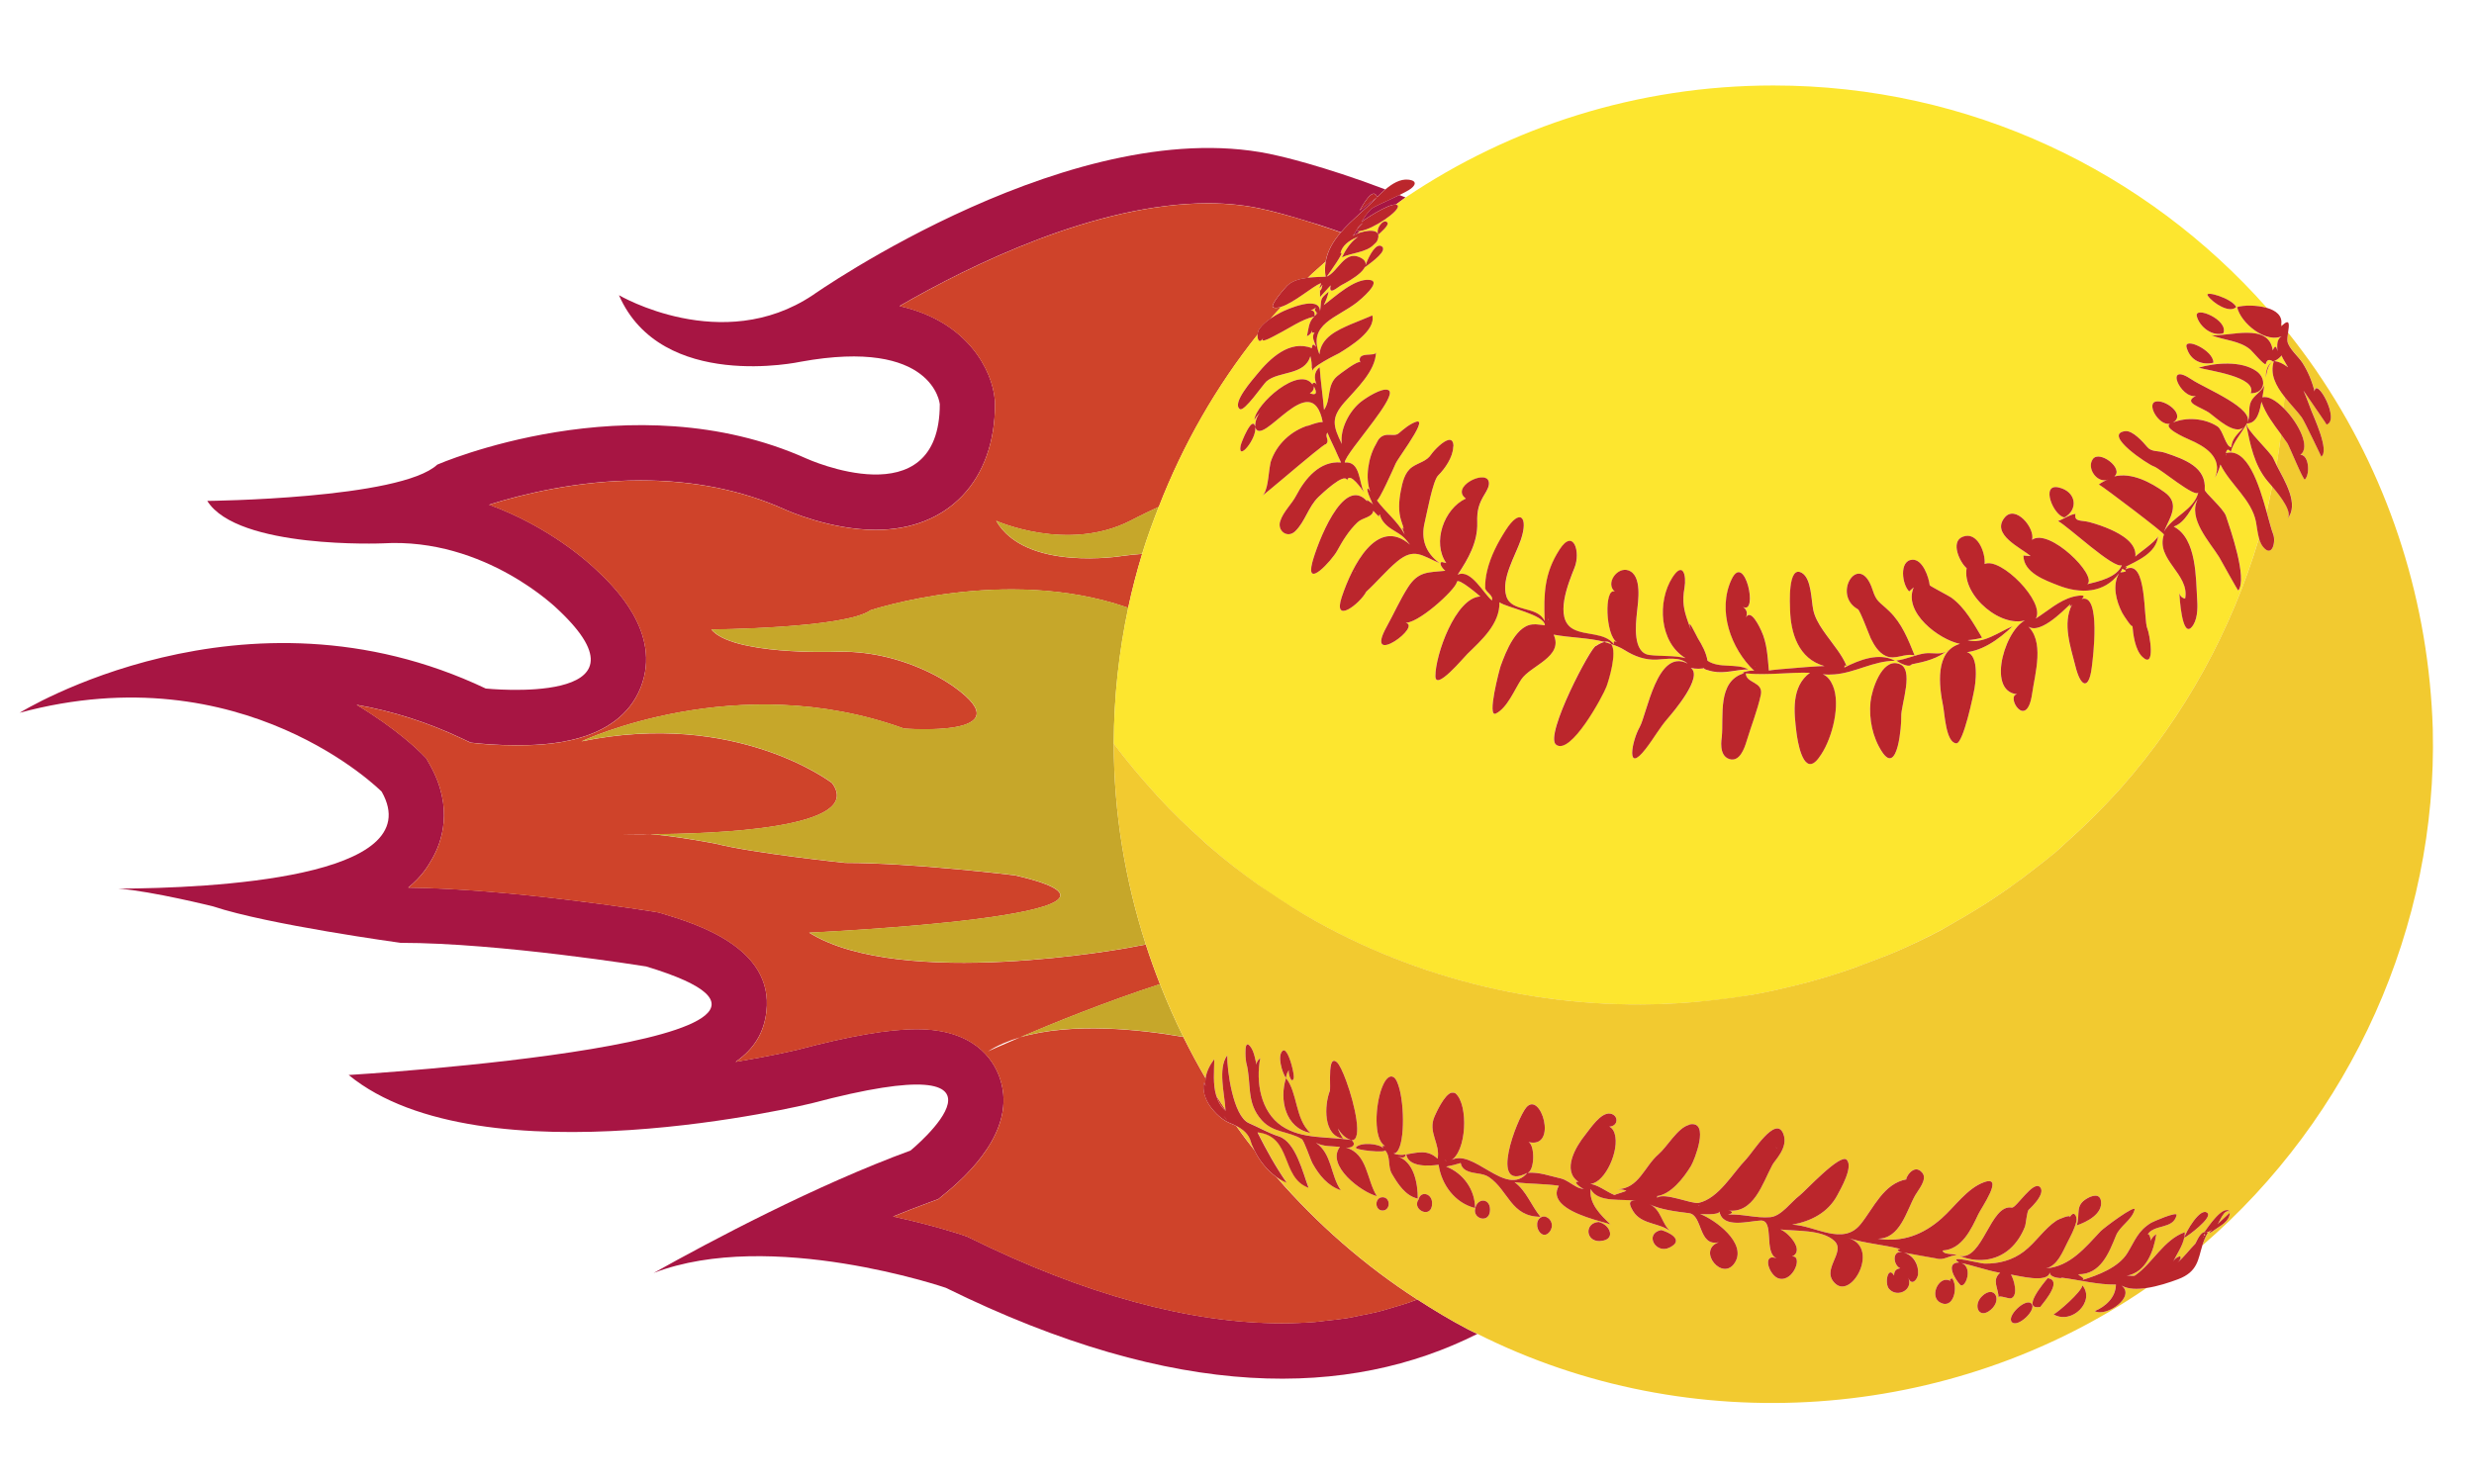 <?xml version="1.0" encoding="utf-8"?>
<!-- Generator: Adobe Illustrator 17.0.0, SVG Export Plug-In . SVG Version: 6.00 Build 0)  -->
<!DOCTYPE svg PUBLIC "-//W3C//DTD SVG 1.1//EN" "http://www.w3.org/Graphics/SVG/1.1/DTD/svg11.dtd">
<svg version="1.1" id="Layer_2" xmlns="http://www.w3.org/2000/svg" xmlns:xlink="http://www.w3.org/1999/xlink" x="0px" y="0px"
	 width="58.334px" height="35px" viewBox="0 0 58.334 35" style="enable-background:new 0 0 58.334 35;" xml:space="preserve">
<path id="color6" style="fill:#A71543;" d="M34.834,31.461c-3.015,1.515-7.074,1.602-12.533-1.088c0,0-4.13-1.412-6.889-0.35
	c1.377-0.77,3.824-2.068,6.058-2.888c0,0,3.117-2.56-2.338-1.112c0,0-7.771,1.9-10.911-0.669c0,0,12.915-0.779,7.014-2.56
	c0,0-3.452-0.557-5.79-0.557c0,0-3.131-0.429-4.415-0.858c0,0-1.446-0.361-2.234-0.42c2.162-0.011,7.357-0.247,6.204-2.287
	c0,0-3.257-3.289-8.537-1.861c0,0,5.281-3.283,10.99-0.572c0,0,4.14,0.429,1.714-1.854c0,0-1.714-1.713-4.14-1.57
	c0,0-3.426,0.142-4.14-1.001c0,0,4.558-0.044,5.424-0.856c0,0,4.568-1.997,8.707-0.142c0,0,3.141,1.428,3.141-1.284
	c0,0-0.143-1.572-3.283-1c0,0-3.283,0.715-4.282-1.57c0,0,2.427,1.428,4.568,0c0,0,6.281-4.425,10.991-3.284
	c0,0,1.02,0.224,2.51,0.789c-0.07,0.06-0.136,0.122-0.19,0.179c-0.105-0.272-0.364,0.241-0.417,0.32
	c0.137-0.108,0.275-0.215,0.417-0.319c-0.245,0.26-0.593,0.525-0.857,0.831c-0.028-0.01-0.055-0.019-0.082-0.029
	c-0.036-0.012-0.073-0.026-0.108-0.038c-0.086-0.03-0.168-0.057-0.248-0.083c-0.027-0.009-0.055-0.018-0.081-0.027
	C31,5.273,30.913,5.246,30.829,5.22c-0.009-0.003-0.019-0.006-0.028-0.009c-0.093-0.029-0.179-0.055-0.26-0.078
	c0,0-0.001,0-0.002-0.001c-0.408-0.12-0.652-0.176-0.667-0.18l-0.028-0.005c-0.415-0.101-0.872-0.153-1.357-0.153
	c-2.655,0-5.622,1.467-7.278,2.424c1.624,0.365,2.186,1.53,2.246,2.197l0.006,0.058v0.06c0,1.799-1.105,2.963-2.813,2.963
	c-1.056,0-2.059-0.441-2.164-0.49c-1-0.448-2.135-0.676-3.375-0.676c-1.492,0-2.812,0.331-3.578,0.573
	c1.44,0.523,2.378,1.39,2.534,1.541c0.395,0.371,1.554,1.474,1.042,2.768c-0.541,1.364-2.353,1.364-2.947,1.364
	c-0.454,0-0.804-0.036-0.842-0.039l-0.222-0.023l-0.203-0.096c-0.796-0.378-1.628-0.644-2.485-0.796
	c0.943,0.565,1.47,1.088,1.517,1.135l0.123,0.124l0.086,0.151c0.578,1.023,0.28,1.837,0.051,2.232
	c-0.094,0.163-0.236,0.408-0.56,0.67c2.402,0.025,5.676,0.549,5.817,0.571l0.086,0.015l0.083,0.024
	c0.789,0.239,2.638,0.796,2.46,2.316c-0.057,0.483-0.274,0.868-0.727,1.184c0.829-0.137,1.389-0.269,1.469-0.288
	c1.227-0.325,2.143-0.483,2.802-0.483c1.346,0,1.8,0.708,1.952,1.131c0.387,1.081-0.477,2.084-1.27,2.735l-0.171,0.14l-0.207,0.077
	c-0.284,0.104-0.572,0.217-0.861,0.335c0.96,0.207,1.615,0.429,1.665,0.445l0.079,0.028l0.074,0.036
	c2.706,1.333,5.178,2.009,7.349,2.009c0.266,0,0.527-0.011,0.785-0.031c0.087-0.007,0.171-0.021,0.257-0.03
	c0.169-0.018,0.339-0.035,0.504-0.062c0.103-0.017,0.203-0.041,0.304-0.061c0.145-0.029,0.291-0.056,0.433-0.092
	c0.107-0.027,0.212-0.061,0.318-0.092c0.133-0.039,0.266-0.077,0.396-0.122c0.066-0.023,0.131-0.048,0.196-0.072
	c0.385,0.249,0.778,0.487,1.188,0.702C34.681,31.391,34.759,31.423,34.834,31.461z M32.101,5.238
	c0.036-0.041,0.637-0.44,0.811-0.412c0.078-0.054,0.15-0.116,0.229-0.169c-0.05-0.02-0.097-0.038-0.146-0.058
	c-0.262,0.129-0.585,0.265-0.665,0.329C32.239,5.02,32.162,5.124,32.101,5.238z M32.137,5.261c-0.149,0.071-0.143,0.206-0.247,0.304
	c0.023-0.017,0.06-0.035,0.102-0.052c0.03-0.024,0.062-0.045,0.092-0.068c-0.04,0.005-0.073,0.002-0.094-0.013
	C31.973,5.42,32.113,5.272,32.137,5.261z"/>
<path id="color5" style="fill:#CF432A;" d="M33.415,30.648c-0.065,0.024-0.128,0.051-0.193,0.074
	c-0.13,0.045-0.263,0.083-0.396,0.122c-0.106,0.031-0.211,0.065-0.318,0.092c-0.142,0.036-0.288,0.063-0.433,0.092
	c-0.101,0.02-0.201,0.044-0.304,0.061c-0.166,0.027-0.335,0.044-0.504,0.062c-0.086,0.009-0.17,0.023-0.257,0.03
	c-0.258,0.02-0.52,0.031-0.785,0.031c-2.17,0-4.643-0.675-7.349-2.009l-0.074-0.036l-0.079-0.028
	c-0.05-0.017-0.705-0.238-1.665-0.445c0.289-0.118,0.577-0.232,0.861-0.335l0.207-0.077l0.171-0.14
	c0.793-0.651,1.657-1.654,1.27-2.735c-0.151-0.423-0.606-1.131-1.952-1.131c-0.658,0-1.575,0.158-2.802,0.483
	c-0.08,0.019-0.64,0.15-1.469,0.288c0.453-0.316,0.671-0.7,0.727-1.184c0.178-1.52-1.671-2.077-2.46-2.316l-0.083-0.024
	l-0.086-0.015c-0.142-0.023-3.415-0.546-5.817-0.571c0.325-0.263,0.466-0.507,0.56-0.67c0.229-0.395,0.527-1.209-0.051-2.232
	l-0.086-0.151L9.925,17.76c-0.047-0.047-0.575-0.57-1.517-1.135c0.857,0.151,1.689,0.418,2.485,0.796l0.203,0.096l0.222,0.023
	c0.038,0.004,0.388,0.039,0.842,0.039c0.595,0,2.406,0,2.947-1.364c0.512-1.294-0.647-2.397-1.042-2.768
	c-0.156-0.151-1.094-1.018-2.534-1.541c0.766-0.242,2.086-0.573,3.578-0.573c1.24,0,2.375,0.228,3.375,0.676
	c0.105,0.048,1.107,0.49,2.164,0.49c1.708,0,2.813-1.164,2.813-2.963v-0.06l-0.006-0.058c-0.061-0.668-0.622-1.832-2.246-2.197
	c1.656-0.957,4.623-2.424,7.278-2.424c0.486,0,0.942,0.052,1.357,0.153l0.028,0.005c0.009,0.002,0.121,0.029,0.302,0.077
	c0.101,0.027,0.218,0.059,0.365,0.102c0.001,0,0.001,0,0.001,0c0.081,0.024,0.168,0.05,0.26,0.079
	c0.009,0.003,0.019,0.006,0.028,0.009C30.912,5.248,31,5.276,31.093,5.306c0.026,0.008,0.054,0.018,0.081,0.027
	c0.08,0.026,0.162,0.054,0.248,0.083c0.035,0.012,0.072,0.025,0.108,0.038c0.027,0.01,0.055,0.019,0.082,0.029l0,0
	c-0.179,0.207-0.314,0.435-0.357,0.69c-0.138,0.128-0.285,0.247-0.418,0.38c-0.184,0.022-0.365,0.068-0.487,0.184
	c-0.041,0.04-0.428,0.476-0.329,0.515c0.05,0.02,0.117,0.009,0.19-0.014c-0.083,0.093-0.171,0.181-0.251,0.276
	c-0.101,0.068-0.194,0.146-0.264,0.242c-0.027,0.037-0.04,0.088-0.044,0.137c-0.971,1.218-1.756,2.586-2.329,4.062
	c-0.42,0.194-0.673,0.329-0.673,0.329c-1.482,0.754-3.161,0-3.161,0c0.691,1.205,2.963,0.83,2.963,0.83
	c0.174-0.024,0.33-0.039,0.478-0.05c-0.126,0.417-0.238,0.84-0.329,1.271c-0.029-0.009-0.05-0.016-0.05-0.016
	c-2.866-0.98-6.026,0.075-6.026,0.075c-0.599,0.429-3.753,0.453-3.753,0.453c0.494,0.604,2.864,0.528,2.864,0.528
	c1.679-0.076,2.865,0.83,2.865,0.83c1.679,1.205-1.185,0.979-1.185,0.979c-3.951-1.432-7.606,0.302-7.606,0.302
	c3.655-0.755,5.909,0.983,5.909,0.983c0.799,1.077-2.801,1.201-4.295,1.207c-0.047-0.004-0.092-0.005-0.132-0.005
	c-0.494,0-0.494,0-0.494,0s0.246,0.006,0.626,0.005c0.545,0.03,1.547,0.222,1.547,0.222c0.889,0.227,3.056,0.454,3.056,0.454
	c1.618,0,4.006,0.294,4.006,0.294c4.084,0.941-4.854,1.352-4.854,1.352c2.173,1.357,7.551,0.352,7.551,0.352
	c0.143-0.029,0.261-0.049,0.387-0.072c0.101,0.315,0.213,0.627,0.334,0.934c-1.269,0.412-2.524,0.921-3.295,1.252
	c-0.278,0.081-0.537,0.192-0.763,0.334c0,0,0.292-0.133,0.763-0.334c1.228-0.361,2.845-0.182,3.845-0.007
	c0.165,0.332,0.34,0.658,0.527,0.978c-0.009,0.062-0.011,0.125-0.001,0.189c-0.023-0.121-0.047-0.102-0.049-0.005
	c-0.006,0.192,0.08,0.386,0.2,0.532c0.148,0.184,0.294,0.288,0.434,0.345c0.043,0.017,0.09,0.037,0.136,0.061
	c0.138,0.196,0.284,0.387,0.431,0.576c0.112,0.238,0.303,0.476,0.52,0.631C31.056,28.866,32.168,29.843,33.415,30.648z
	 M28.679,25.841c0.04,0.13,0.1,0.254,0.219,0.357c0-0.007-0.002-0.017-0.002-0.024C28.822,26.064,28.75,25.953,28.679,25.841z
	 M28.861,26.331c0.038,0.055,0.058,0.071,0.071,0.086C28.887,26.36,28.836,26.298,28.861,26.331z"/>
<path id="color4" style="fill:#C6A72A;" d="M27.351,23.209c0.166,0.423,0.348,0.838,0.55,1.244c-1-0.174-2.617-0.354-3.845,0.007
	C24.827,24.13,26.082,23.621,27.351,23.209z M28.367,19.831c0.026,0.023,0.049,0.05,0.075,0.074c0.022,0.02,0.047,0.036,0.069,0.056
	C28.462,19.918,28.415,19.874,28.367,19.831z M27.017,22.275c-0.488-1.515-0.755-3.108-0.755-4.734
	c0.002-1.101,0.122-2.173,0.341-3.209c-0.029-0.009-0.05-0.016-0.05-0.016c-2.866-0.98-6.026,0.075-6.026,0.075
	c-0.599,0.429-3.753,0.453-3.753,0.453c0.494,0.604,2.864,0.528,2.864,0.528c1.679-0.076,2.865,0.83,2.865,0.83
	c1.679,1.205-1.185,0.979-1.185,0.979c-3.951-1.432-7.606,0.302-7.606,0.302c3.655-0.755,5.909,0.983,5.909,0.983
	c0.799,1.077-2.801,1.201-4.295,1.207c0.545,0.03,1.547,0.222,1.547,0.222c0.889,0.227,3.056,0.454,3.056,0.454
	c1.618,0,4.006,0.294,4.006,0.294c4.084,0.941-4.854,1.352-4.854,1.352c2.173,1.357,7.551,0.352,7.551,0.352
	C26.773,22.318,26.891,22.298,27.017,22.275z M26.453,13.111c0.174-0.024,0.33-0.039,0.478-0.05
	c0.114-0.378,0.251-0.744,0.392-1.109c-0.42,0.194-0.673,0.329-0.673,0.329c-1.482,0.754-3.161,0-3.161,0
	C24.182,13.486,26.453,13.111,26.453,13.111z"/>
<path id="color3" style="fill:#FDE62F;" d="M49.994,13.5c0.023-0.028,0.042-0.059,0.051-0.094
	C50.01,13.421,50.274,13.479,49.994,13.5z M52.963,10.016c-0.12,0.216-0.298,0.401-0.364,0.645c-0.056-0.08-0.095-0.071-0.114,0.027
	c0.503-0.139,0.781,0.742,0.959,1.383c0.05-0.197,0.087-0.398,0.129-0.598c-0.048-0.056-0.09-0.105-0.113-0.132
	C53.149,10.965,53.056,10.482,52.963,10.016z M53.866,9.356c-0.001,0.015-0.001,0.031-0.002,0.046
	c-0.005,0.075-0.01,0.15-0.016,0.225c-0.177-0.176-0.366-0.295-0.503-0.255c0.016-0.096,0.032-0.191,0.047-0.287
	c-0.069,0.159-0.241,0.23-0.316,0.385c-0.08,0.166-0.002,0.355-0.096,0.517c0.257,0,0.304-0.321,0.343-0.51
	c0.098,0.286,0.283,0.524,0.46,0.765c-0.031,0.243-0.062,0.486-0.104,0.727c-0.029-0.056-0.054-0.108-0.074-0.155
	c-0.062-0.149-0.672-0.709-0.629-0.822c0.237-0.345-0.999-0.84-1.289-1.037c-0.675-0.457-0.275,0.456,0.09,0.382
	c-0.326,0.163,0.126,0.257,0.332,0.41c0.158,0.117,0.587,0.524,0.799,0.327c-0.122,0.139-0.287,0.266-0.291,0.468
	c-0.132,0.019-0.197-0.4-0.331-0.486c-0.295-0.192-0.729-0.228-1.052-0.09c0.322-0.183-0.187-0.558-0.411-0.494
	c-0.226,0.066,0.127,0.648,0.397,0.501c-0.315,0.079,0.326,0.362,0.4,0.393c0.357,0.153,0.804,0.414,0.61,0.898
	c0.055-0.098,0.097-0.201,0.126-0.31c0.228,0.468,0.739,0.828,0.839,1.357c0.022,0.118,0.035,0.255,0.07,0.381
	c-0.645,2.175-1.753,4.193-3.254,5.89c-0.022,0.025-0.045,0.049-0.067,0.074c-0.38,0.424-0.789,0.824-1.216,1.205
	c-0.094,0.083-0.182,0.172-0.278,0.253c-0.142,0.121-0.293,0.233-0.44,0.348c-0.214,0.167-0.429,0.332-0.652,0.488
	c-0.13,0.092-0.262,0.182-0.396,0.27c-0.291,0.191-0.589,0.372-0.894,0.543c-0.079,0.044-0.154,0.093-0.234,0.136
	c-0.388,0.209-0.787,0.4-1.195,0.576c-0.159,0.068-0.321,0.125-0.482,0.187c-0.239,0.094-0.48,0.183-0.724,0.265
	c-0.24,0.079-0.481,0.152-0.724,0.219c-0.145,0.041-0.293,0.077-0.44,0.113c-0.317,0.077-0.634,0.149-0.954,0.205
	c-0.494,0.087-0.992,0.143-1.492,0.181h-0.001c-4.043,0.313-8.172-0.954-11.312-3.685c-0.049-0.042-0.096-0.087-0.144-0.13
	c-0.363-0.324-0.713-0.663-1.044-1.019c-0.033-0.035-0.064-0.072-0.096-0.108c-0.339-0.373-0.664-0.759-0.965-1.163
	c0.002-1.101,0.122-2.173,0.341-3.209c0.091-0.431,0.203-0.854,0.329-1.271c0.114-0.378,0.251-0.744,0.392-1.109
	c0.573-1.476,1.358-2.844,2.329-4.062c-0.01,0.121,0.043,0.23,0.14,0.075c-0.127,0.179,0.292-0.063,0.335-0.085
	c0.266-0.134,0.57-0.351,0.861-0.414c-0.134,0.12-0.135,0.302-0.172,0.463c0.064-0.027,0.106-0.073,0.126-0.138
	c-0.014,0.056,0.004,0.071,0.055,0.046c-0.088,0.116,0.006,0.234,0.033,0.348c-0.057-0.083-0.089-0.074-0.098,0.026
	c-0.528-0.206-0.994,0.249-1.297,0.622c-0.086,0.107-0.601,0.68-0.4,0.815c0.103,0.073,0.544-0.58,0.626-0.651
	c0.287-0.249,0.902-0.134,1.034-0.594c0.027,0.097,0.038,0.197,0.032,0.297c0.026-0.082-0.007,0.047,0.034,0.076
	c-0.126-0.088,0.591-0.43,0.614-0.444c0.242-0.15,0.873-0.529,0.781-0.892c0.002,0.005-0.458,0.189-0.506,0.21
	c-0.321,0.141-0.705,0.308-0.74,0.709c-0.287-0.72,0.419-0.858,0.892-1.231c0.054-0.043,0.6-0.49,0.292-0.524
	C31.935,6.562,31.48,7,31.212,7.197c0.054-0.101,0.093-0.207,0.116-0.32c-0.224,0.196-0.158,0.15-0.203,0.465
	c-0.006-0.39-0.78-0.049-0.927,0.027c-0.08,0.041-0.161,0.089-0.238,0.142c0.081-0.095,0.169-0.183,0.251-0.276
	c0.3-0.095,0.739-0.479,0.923-0.553c0.058-0.024-0.12,0.236,0.048,0.034c-0.064,0.3-0.062-0.06-0.058,0.289
	c0.084-0.092,0.167-0.184,0.251-0.276c-0.063,0.263,0.168,0.038,0.261-0.009c0.163-0.084,0.865-0.461,0.415-0.656
	c-0.355-0.154-0.503,0.347-0.771,0.461c0.062-0.083,0.449-0.625,0.326-0.553c0.036-0.179,0.2-0.295,0.361-0.364l0,0
	c0.019-0.008,0.039-0.019,0.058-0.026c-0.015,0.008-0.028,0.022-0.042,0.032l0,0c-0.148,0.104-0.27,0.304-0.344,0.457
	c0.217-0.109,0.572-0.112,0.752-0.301l0,0c0.028-0.03,0.064-0.052,0.082-0.093c0.136-0.309-0.263-0.254-0.481-0.164
	c0.03-0.024,0.062-0.045,0.092-0.068c0.277-0.034,0.933-0.472,0.873-0.596c-0.007-0.015-0.025-0.019-0.045-0.022
	c0.078-0.054,0.15-0.116,0.229-0.169c2.478-1.668,5.462-2.642,8.674-2.642c4.634,0,8.789,2.031,11.638,5.247
	c-0.246-0.071-0.555-0.066-0.703-0.02c0.078,0.375,0.694,0.886,1.085,0.673c-0.167,0.066-0.14,0.23-0.136,0.371
	c-0.021-0.137-0.057-0.143-0.109-0.022c-0.093-0.665-1.023-0.324-1.447-0.357c0.297,0.12,0.665,0.123,0.919,0.339
	c0.045,0.038,0.32,0.368,0.362,0.344c0.024-0.106,0.08-0.128,0.17-0.064c-0.143,0.076-0.165,0.238-0.17,0.382
	c0.026-0.119,0.052-0.339,0.191-0.388C53.514,8.827,53.668,9.105,53.866,9.356z M48.677,12.203c0.333-0.184,0.283-0.617-0.143-0.709
	C48.113,11.404,48.413,12.158,48.677,12.203z M43.803,14.367c0.047,0.004,0.271,0.613,0.307,0.688
	c0.08,0.163,0.185,0.34,0.358,0.417c0.226,0.102,0.447-0.077,0.677-0.014c0.001,0.001,0.001,0.003,0.002,0.004
	c0.024,0.004,0.017,0.001-0.002-0.004c-0.155-0.38-0.297-0.753-0.598-1.043c-0.245-0.236-0.301-0.216-0.394-0.505
	C43.849,12.975,43.177,14.014,43.803,14.367z M32.501,5.533c0.036-0.036,0.267-0.226,0.211-0.287
	C32.62,5.142,32.424,5.401,32.501,5.533z M32.61,5.856L32.61,5.856c-0.003-0.009-0.001-0.019-0.008-0.026
	c-0.037-0.043-0.078-0.044-0.119-0.025h-0.001c-0.141,0.068-0.283,0.419-0.299,0.499C32.247,6.251,32.645,5.984,32.61,5.856z
	 M30.942,8.807C30.945,8.839,30.945,8.829,30.942,8.807L30.942,8.807z M30.544,12.528c0.237-0.232,0.304-0.572,0.548-0.808
	c0.057-0.055,0.615-0.594,0.67-0.393c0.065-0.214,0.362,0.232,0.4,0.283c-0.123-0.224-0.08-0.739-0.455-0.702
	c0.001-0.058,0.095-0.199,0.224-0.374c0.358-0.484,1-1.245,0.804-1.334c-0.147-0.067-0.532,0.187-0.647,0.277
	c-0.269,0.213-0.499,0.642-0.45,0.994c-0.205-0.423-0.261-0.609,0.06-0.979c0.275-0.315,0.74-0.738,0.747-1.189
	c0,0.128-0.475-0.039-0.37,0.25c-0.023-0.088-0.5,0.281-0.543,0.317c-0.257,0.213-0.14,0.553-0.314,0.797
	c-0.027-0.336-0.08-0.67-0.102-1.007c-0.137,0.106-0.136,0.273-0.068,0.417c-0.038-0.088-0.121-0.038-0.099-0.005
	c-0.31-0.462-1.348,0.459-1.372,0.832c0.039-0.067,0.086-0.128,0.14-0.184c-0.083,0.101-0.123,0.216-0.122,0.346
	c-0.063-0.288-0.329,0.367-0.343,0.445c-0.075,0.395,0.39-0.173,0.344-0.437c0.157,0.522,1.327-1.456,1.592-0.12
	c-0.14-0.009-0.481,0.15-0.33,0.077c-0.418,0.127-0.764,0.45-0.898,0.867c-0.005,0.016-0.008,0.045-0.012,0.065
	c-0.043,0.211-0.048,0.639-0.196,0.736c0.108-0.072,0.792-0.661,1.2-0.994c0.176-0.144,0.307-0.244,0.31-0.227
	c0.103-0.096-0.037-0.173,0.037-0.274c0.054,0.136,0.121,0.266,0.182,0.399c0.047,0.102,0.088,0.206,0.139,0.305
	c-0.501-0.046-0.849,0.381-1.056,0.777c-0.11,0.211-0.304,0.377-0.378,0.606C30.113,12.52,30.36,12.708,30.544,12.528z
	 M32.215,13.955c0.252-0.229,0.467-0.495,0.729-0.713c0.407-0.336,0.587-0.132,1,0.039c-0.329-0.24-0.448-0.567-0.351-0.96
	c0.053-0.217,0.19-0.981,0.316-1.107c0.161-0.159,0.347-0.428,0.356-0.666c0-0.012,0.006-0.025,0.006-0.037
	c-0.01-0.225-0.183-0.133-0.329-0.005c-0.088,0.077-0.166,0.167-0.194,0.209c-0.109,0.168-0.294,0.193-0.449,0.299
	c-0.183,0.125-0.233,0.373-0.272,0.575c-0.043,0.228-0.061,0.478,0.015,0.701c0.145,0.418-0.073-0.078,0.078,0.314
	c-0.167-0.312-0.451-0.526-0.657-0.806c0.035,0.057,0.41-0.781,0.445-0.866c0.02-0.05,0.171-0.262,0.311-0.478
	c0.184-0.283,0.347-0.571,0.164-0.504c-0.15,0.054-0.284,0.17-0.404,0.271c-0.114,0.096-0.31-0.049-0.462,0.127
	c-0.03,0.034-0.05,0.086-0.075,0.129c-0.183,0.311-0.256,0.806-0.134,1.114c-0.014-0.022-0.029-0.044-0.043-0.066
	c-0.11-0.038,0.19,0.523,0.09,0.35c0.012,0.011-0.196-0.156-0.108-0.039c-0.574-0.682-1.201,1.032-1.303,1.422
	c-0.172,0.658,0.462-0.049,0.58-0.261c0.135-0.246,0.279-0.483,0.484-0.678c0.124-0.119,0.347-0.11,0.373-0.272
	c0.082,0.089,0.087,0.094,0.152,0.152c-0.027-0.032-0.025-0.053,0.003-0.063c0.036,0.155,0.161,0.271,0.292,0.352
	c0.228,0.141,0.26,0.151,0.418,0.357c-0.779-0.677-1.368,0.51-1.609,1.235C31.417,14.743,32.067,14.238,32.215,13.955z
	 M39.869,15.756c0.125,0.028,0.25,0.026,0.373-0.006c-0.188,0.016,0.129,0.087,0.147,0.09c0.28,0.056,0.558-0.045,0.839-0.05
	c-0.297-0.151-0.679-0.013-0.964-0.203c-0.032-0.192-0.127-0.366-0.228-0.53c-0.028-0.046-0.281-0.582-0.165-0.198
	c-0.028-0.076-0.05-0.139-0.072-0.203c-0.095-0.272-0.136-0.46-0.078-0.794c0.049-0.281-0.033-0.636-0.287-0.237
	c-0.357,0.559-0.311,1.526,0.309,1.9c-0.272-0.069-0.572-0.038-0.849-0.074c-0.4-0.051-0.323-0.724-0.294-1.002
	c0.026-0.251,0.131-0.881-0.205-0.994c-0.259-0.088-0.546,0.305-0.319,0.501c-0.253-0.105-0.221,1.046,0.055,1.194
	c-0.071-0.04-0.093-0.023-0.068,0.052c-0.226-0.291-0.664-0.202-0.962-0.36c-0.472-0.25-0.108-1.11,0.028-1.453
	c0.145-0.361-0.022-0.941-0.354-0.426c-0.363,0.56-0.375,1.052-0.351,1.688c-0.17-0.373-0.782-0.191-0.904-0.586
	c-0.128-0.413,0.215-0.955,0.343-1.334c0.181-0.535-0.019-0.754-0.357-0.225c-0.19,0.297-0.357,0.614-0.439,0.959
	c-0.033,0.136-0.049,0.274-0.046,0.414c0.024,0.101,0.197,0.162,0.161,0.285c-0.19-0.143-0.495-0.757-0.81-0.606
	c0.249-0.372,0.477-0.77,0.462-1.231c-0.008-0.281,0.033-0.436,0.178-0.673c0.049-0.08,0.128-0.211,0.087-0.311
	c-0.102-0.255-0.899,0.15-0.534,0.419c-0.521,0.235-0.804,1.032-0.465,1.518c-0.036-0.008-0.071-0.017-0.107-0.026
	c-0.089,0.034,0.056,0.193,0.084,0.208c-0.399,0.041-0.634,0.006-0.879,0.389c-0.19,0.296-0.337,0.631-0.508,0.939
	c-0.547,0.997,0.922-0.07,0.417-0.107c0.276,0.076,1.209-0.767,1.245-0.959c0.022-0.115,0.556,0.347,0.551,0.344
	c-0.587,0.027-1.063,1.388-1.059,1.879c0.002,0.364,0.669-0.442,0.755-0.525c0.332-0.324,0.769-0.709,0.755-1.217
	c0.178,0.129,1.067,0.289,1.071,0.544c-0.048-0.013-0.4-0.041-0.216-0.021c-0.447-0.047-0.71,0.66-0.826,0.979
	c-0.03,0.084-0.331,1.228-0.113,1.122c0.269-0.132,0.439-0.563,0.597-0.802c0.219-0.332,1.008-0.535,0.765-1.059
	c0.399,0.075,0.811,0.071,1.198,0.17c-0.055,0.012-0.119,0.04-0.201,0.094c-0.093-0.029-1.224,2.109-0.943,2.327
	c0.343,0.269,1.109-1.149,1.191-1.371c0.056-0.152,0.255-0.804,0.112-0.998c0.108,0.038,0.215,0.078,0.317,0.143
	c0.23,0.146,0.482,0.238,0.758,0.224c0.235-0.012,0.529-0.077,0.727,0.093c-0.721-0.374-0.957,1.19-1.134,1.503
	c-0.188,0.334-0.324,1.114,0.143,0.511c0.2-0.258,0.316-0.481,0.518-0.716C39.457,16.797,40.169,15.966,39.869,15.756z
	 M42.981,15.901c0.095,0.013,0.187,0.011,0.276,0.004c0.494-0.038,0.921-0.321,1.432-0.321c-0.386-0.204-0.845-0.02-1.2,0.16
	c0.025-0.072-0.043-0.038,0.05-0.044c-0.049-0.123-0.124-0.243-0.208-0.363c-0.22-0.315-0.506-0.624-0.574-0.951
	c-0.049-0.226-0.041-0.73-0.262-0.869c-0.348-0.219-0.288,0.77-0.285,0.864c0.014,0.549,0.197,1.16,0.81,1.328
	c-0.096-0.004-0.714,0.044-1.065,0.077c-0.143,0.014-0.246,0.025-0.245,0.029c-0.03-0.322-0.04-0.639-0.178-0.938
	c-0.035-0.076-0.244-0.531-0.361-0.317c0.042-0.102,0.018-0.184-0.073-0.248c0.37,0.205,0.044-1.316-0.269-0.645
	c-0.341,0.731-0.015,1.635,0.536,2.155c-0.064-0.027-0.37,0.045-0.244,0.056c-0.638,0.184-0.477,1.024-0.524,1.5
	c-0.003,0.038-0.083,0.441,0.177,0.523c0.244,0.078,0.357-0.252,0.409-0.425c0.109-0.361,0.254-0.719,0.334-1.087
	c0.068-0.318-0.353-0.271-0.353-0.508c0.258,0.026,0.517,0.017,0.775,0.005c0.245-0.012,0.49-0.027,0.736-0.02
	c-0.448,0.331-0.376,0.933-0.317,1.414c0.019,0.153,0.14,0.982,0.461,0.67c0.041-0.04,0.082-0.097,0.121-0.157
	c0.268-0.404,0.462-1.187,0.276-1.623C43.168,16.052,43.097,15.951,42.981,15.901z M44.759,15.653
	c-0.392-0.118-0.627,0.622-0.655,0.904c-0.039,0.402,0.048,0.834,0.272,1.176c0.373,0.57,0.461-0.636,0.453-0.834
	C44.818,16.628,45.161,15.741,44.759,15.653z M45.076,15.669c0.307-0.06,0.631-0.136,0.87-0.352
	c-0.138,0.156-0.386,0.066-0.562,0.094c-0.229,0.034-0.44,0.141-0.672,0.169c0.039,0.03,0.129,0.084,0.214,0.109
	C44.987,15.706,45.045,15.71,45.076,15.669z M46.224,15.391c0.472,0.008,0.905-0.309,1.23-0.62c-0.307,0.125-0.71,0.436-1.061,0.326
	c0.116-0.006,0.23-0.025,0.342-0.057c-0.206-0.339-0.398-0.707-0.726-0.946c-0.052-0.039-0.51-0.275-0.509-0.292
	c-0.02-0.185-0.165-0.614-0.408-0.601c-0.324,0.018-0.239,0.601-0.075,0.747c0.034-0.031,0.071-0.063,0.105-0.095
	c-0.256,0.587,0.595,1.233,1.089,1.332c-0.595,0.176-0.492,0.995-0.395,1.47c0.036,0.173,0.064,0.859,0.31,0.877
	c0.165,0.011,0.406-1.145,0.433-1.316C46.601,15.975,46.665,15.263,46.224,15.391z M49.083,14.128
	c0.163-0.134-0.15-0.067-0.205-0.052c-0.334,0.09-0.593,0.333-0.877,0.513c0.23-0.387-0.826-1.457-1.207-1.286
	c0.024-0.266-0.169-0.782-0.52-0.641c-0.293,0.118-0.064,0.606,0.096,0.74c-0.117,0.642,0.85,1.473,1.465,1.201
	c-0.515,0.092-1.035,1.703-0.273,1.772c-0.283,0.027,0.224,0.88,0.352-0.013c0.067-0.471,0.31-1.268-0.135-1.624
	c0.258,0.297,0.861-0.324,1.036-0.489c-0.026,0.071-0.013,0.075,0.039,0.012c-0.23,0.45-0.031,1.003,0.082,1.456
	c0.121,0.492,0.317,0.571,0.385,0.022C49.349,15.525,49.542,13.99,49.083,14.128z M50.883,12.648
	c-0.07,0.143-0.47,0.402-0.534,0.478c0.033-0.321-0.336-0.525-0.581-0.636c-0.16-0.072-0.328-0.129-0.497-0.175
	c-0.197-0.053-0.37,0.002-0.336-0.197c-0.15,0.023-0.27,0.121-0.411,0.17c0.228,0.115,1.317,1.143,1.506,1.04
	c-0.11,0.288-0.551,0.385-0.814,0.449c0.249-0.203-0.904-1.338-1.303-1.046c0.074-0.277-0.391-0.838-0.647-0.525
	c-0.325,0.4,0.383,0.708,0.613,0.907c-0.057-0.005-0.112-0.009-0.169-0.014c0,0.409,0.518,0.587,0.827,0.708
	c0.511,0.199,1.076,0.19,1.428-0.286c-0.168,0.283-0.066,0.657,0.073,0.929c0.029,0.056,0.267,0.423,0.24,0.286
	c0.018,0.227,0.064,0.587,0.235,0.753c0.326,0.314,0.168-0.562,0.121-0.66c-0.1-0.211,0.002-1.681-0.52-1.402
	c0.049-0.064,0.036-0.076-0.039-0.039C50.385,13.229,50.843,13.047,50.883,12.648z M50.635,10.546
	c-0.1-0.118-0.347-0.402-0.526-0.378c-0.54,0.073,0.546,0.792,0.678,0.832c0.134,0.04,1,0.773,1.049,0.607
	c-0.102,0.429-0.61,0.57-0.813,0.933c0.137-0.328,0.398-0.66,0.015-0.933c-0.323-0.23-0.772-0.472-1.183-0.372
	c0.23-0.184-0.351-0.628-0.508-0.408c-0.156,0.217,0.112,0.592,0.368,0.479c-0.081,0.028-0.156,0.068-0.225,0.119
	c0.116,0.063,1.558,1.156,1.534,1.181c-0.203,0.595,0.612,0.93,0.5,1.51c-0.074-0.013-0.119-0.057-0.134-0.131
	c-0.002,0.079,0.058,1.055,0.283,0.81c0.142-0.154,0.149-0.438,0.136-0.633c-0.033-0.514-0.007-1.466-0.554-1.743
	c0.288-0.104,0.399-0.425,0.568-0.65c-0.246,0.457,0.282,1.013,0.504,1.37c0.045,0.073,0.439,0.8,0.451,0.787
	c0.222-0.285-0.192-1.459-0.29-1.755c-0.063-0.186-0.508-0.554-0.501-0.625c0.042-0.525-0.461-0.711-0.931-0.868
	C50.882,10.622,50.737,10.664,50.635,10.546z M52.057,6.975c0.127,0.178,0.516,0.424,0.671,0.266
	C52.628,7.035,51.961,6.839,52.057,6.975z M51.799,7.462c0.066,0.25,0.37,0.483,0.625,0.397C52.553,7.54,51.729,7.202,51.799,7.462z
	 M52.189,8.555c0.008-0.296-0.697-0.613-0.633-0.365C51.64,8.508,51.922,8.618,52.189,8.555z M53.201,8.751
	c-0.353-0.248-0.97-0.197-1.361-0.081c0.212,0.069,1.393,0.213,1.227,0.604C53.413,9.281,53.453,8.928,53.201,8.751z M52.477,10.753
	C52.501,10.659,52.477,10.708,52.477,10.753L52.477,10.753z M54.596,8.716c0.001,0.001,0.002,0.002,0.003,0.004
	c-0.04-0.058-0.077-0.119-0.119-0.177C54.521,8.599,54.557,8.659,54.596,8.716z M54.759,8.96c0.001,0.001,0.001,0.002,0.002,0.003
	c0.085,0.128,0.174,0.252,0.255,0.382C54.935,9.214,54.845,9.089,54.759,8.96z M53.95,7.846L53.95,7.846
	c0.13,0.162,0.254,0.328,0.377,0.495C54.204,8.174,54.08,8.007,53.95,7.846L53.95,7.846z M53.789,7.651
	c-0.002,0.015,0.003,0.027-0.002,0.043c0.009-0.009,0.014-0.011,0.023-0.019C53.803,7.667,53.796,7.659,53.789,7.651z M53.624,8.516
	c0.105,0.011,0.196,0.055,0.278,0.115c0-0.016,0-0.032,0-0.048c-0.057-0.094-0.1-0.172-0.104-0.2
	C53.752,8.443,53.693,8.487,53.624,8.516z M31.256,6.171c-0.138,0.128-0.285,0.247-0.418,0.38c0.146-0.017,0.294-0.021,0.417-0.024
	C31.231,6.401,31.237,6.284,31.256,6.171z M31.007,7.45C31.077,7.382,31.114,7.326,31.007,7.45L31.007,7.45z M31.106,6.588
	C31.088,6.588,31.178,6.603,31.106,6.588L31.106,6.588z M30.884,9.275c0.152,0.057,0.183,0.002,0.095-0.165
	C30.982,9.185,30.95,9.24,30.884,9.275z M30.838,7.324c0.11-0.026,0.179,0.017,0.157,0.137c0.137-0.137-0.058-0.088,0.034-0.21
	C30.975,7.3,30.911,7.325,30.838,7.324z M36.518,14.616c-0.002-0.004-0.005-0.007-0.007-0.011
	C36.48,14.599,36.491,14.605,36.518,14.616z M37.992,15.193c-0.033-0.046-0.082-0.07-0.16-0.052
	C37.886,15.155,37.939,15.174,37.992,15.193z M41.389,15.72C41.416,15.719,41.319,15.71,41.389,15.72L41.389,15.72z M31.947,13.489
	C31.959,13.438,31.928,13.506,31.947,13.489L31.947,13.489z"/>
<path id="color2" style="fill:#F2CA30;" d="M51.945,29.179c0.028-0.022,0.017-0.008,0.008,0.004
	C51.95,29.181,51.948,29.18,51.945,29.179z M53.95,8.663c-0.017-0.028-0.031-0.051-0.046-0.075
	c-0.001-0.001-0.002-0.003-0.003-0.004c0,0.016,0,0.032,0,0.048h0.001C53.918,8.643,53.936,8.65,53.95,8.663z M49.958,30.307
	C50.081,30.339,49.983,30.313,49.958,30.307L49.958,30.307z M57.362,17.191c0.117,4.653-1.926,9.164-5.432,12.182
	c0.03-0.096,0.067-0.195,0.129-0.296c-0.161-0.086-0.246,0.168-0.297,0.256c-0.144,0.145-0.264,0.313-0.421,0.445
	c0.046-0.043,0.099-0.1,0.063-0.151c-0.071,0.02-0.125,0.06-0.162,0.122c0.109-0.221,0.273-0.43,0.273-0.689
	c-0.508,0.186-0.757,0.734-1.176,1.023c-0.028,0.021-0.153-0.003-0.195,0.005c0.458-0.077,0.636-0.578,0.698-0.979
	c-0.064,0.036-0.107,0.088-0.13,0.157c0.008-0.024-0.04-0.222-0.085-0.136c0.153-0.269,0.618-0.126,0.693-0.471
	c0.022-0.099-0.565,0.159-0.599,0.18c-0.316,0.193-0.379,0.417-0.559,0.711c-0.209,0.345-0.7,0.528-1.067,0.64
	c0.096-0.039-0.083-0.102-0.09-0.136c0.522,0.006,0.721-0.502,0.886-0.911c0.091-0.228,0.373-0.365,0.439-0.611
	c0.039-0.143-0.726,0.427-0.8,0.505c-0.357,0.38-0.725,0.836-1.286,0.877c0.266-0.06,0.391-0.393,0.501-0.609
	c0.081-0.159,0.169-0.317,0.211-0.493c0.029-0.127-0.062-0.286-0.158-0.093c0.061-0.102-0.267,0.041-0.305,0.065
	c-0.299,0.198-0.489,0.515-0.771,0.731c-0.272,0.208-0.595,0.294-0.934,0.287c-0.107-0.002-0.896-0.219-0.598-0.026
	c-0.333,0-0.096,0.392,0.023,0.521c0.125,0.134,0.348-0.47-0.017-0.518c0.324,0.064,0.618,0.178,0.963,0.241
	c-0.207,0.172-0.034,0.371-0.038,0.581c0.001-0.068,0.248,0.039,0.297,0.02c0.18-0.065,0.063-0.459-0.003-0.56
	c0.163,0.022,0.869,0.216,0.916-0.052c-0.012,0.149,0.377,0.148,0.265,0.123c0.43,0.055,0.862,0.171,1.294,0.165
	c-0.005,0.3-0.24,0.518-0.5,0.625c0.274,0.152,0.974-0.339,0.635-0.6c0.16,0.089,0.372,0.088,0.587,0.056
	c-4.62,3.17-10.763,3.601-15.779,1.08c-0.075-0.038-0.152-0.069-0.227-0.109c-0.41-0.215-0.803-0.453-1.188-0.702
	c-0.001-0.001-0.002-0.001-0.003-0.002c-1.247-0.805-2.359-1.782-3.315-2.889c0.079,0.056,0.16,0.106,0.241,0.134
	c-0.26-0.372-0.48-0.77-0.684-1.176c0.009,0.005,0.008,0.001-0.006-0.011c0.827,0.093,0.539,1.065,1.206,1.308
	c-0.132-0.337-0.303-1.084-0.705-1.213c-0.228-0.071-0.481-0.215-0.705-0.312c-0.374-0.164-0.517-1.26-0.51-1.599
	c-0.229,0.312-0.059,0.918-0.042,1.284c-0.073-0.11-0.146-0.221-0.216-0.333c-0.083-0.269-0.049-0.575-0.046-0.862
	c-0.101,0.132-0.182,0.287-0.206,0.452c-0.188-0.319-0.363-0.646-0.527-0.978c-0.202-0.406-0.383-0.822-0.55-1.244
	c-0.121-0.308-0.232-0.619-0.334-0.934c-0.488-1.515-0.755-3.108-0.755-4.734c0.301,0.404,0.626,0.79,0.965,1.163
	c0.032,0.036,0.063,0.073,0.096,0.108c0.331,0.357,0.681,0.695,1.044,1.019c0.026,0.023,0.049,0.05,0.075,0.074
	c0.022,0.02,0.047,0.036,0.069,0.056c0.378,0.329,0.773,0.635,1.178,0.921c0.061,0.044,0.127,0.082,0.189,0.125
	c0.373,0.255,0.753,0.499,1.145,0.718c0.011,0.006,0.022,0.012,0.033,0.018c2.671,1.486,5.743,2.137,8.768,1.903h0.001
	c0.17-0.013,0.339-0.032,0.509-0.049c0.249-0.029,0.499-0.057,0.744-0.097c0.079-0.012,0.159-0.021,0.239-0.035
	c0.32-0.056,0.638-0.128,0.954-0.205c0.147-0.036,0.294-0.073,0.44-0.113c0.244-0.068,0.485-0.139,0.724-0.219
	c0.244-0.08,0.484-0.172,0.724-0.265c0.161-0.063,0.324-0.119,0.482-0.187c0.383-0.164,0.762-0.342,1.134-0.54
	c0.021-0.011,0.04-0.024,0.061-0.035c0.08-0.043,0.155-0.092,0.234-0.136c0.305-0.172,0.603-0.352,0.894-0.543
	c0.134-0.088,0.265-0.178,0.396-0.27c0.223-0.157,0.439-0.32,0.652-0.488c0.148-0.115,0.297-0.228,0.44-0.348
	c0.096-0.081,0.185-0.169,0.278-0.253c0.428-0.379,0.832-0.781,1.216-1.205c0.022-0.025,0.045-0.049,0.067-0.074
	c1.5-1.697,2.608-3.715,3.254-5.89c0.004,0.015,0.008,0.031,0.013,0.046c0.02,0.057,0.045,0.111,0.082,0.157
	c0.22,0.272,0.306-0.126,0.241-0.293c-0.042-0.109-0.092-0.301-0.153-0.523c-0.001-0.003-0.002-0.007-0.003-0.01
	c0.05-0.197,0.087-0.398,0.129-0.598c0.008,0.009,0.015,0.017,0.023,0.027c0.189,0.225,0.464,0.589,0.338,0.737
	c0.285-0.338-0.06-0.887-0.255-1.265c-0.001-0.001-0.001-0.002-0.002-0.003c0.042-0.241,0.073-0.484,0.104-0.727
	c0.003,0.003,0.005,0.007,0.007,0.01c0.049,0.066,0.098,0.133,0.143,0.201c0.046,0.068,0.376,0.886,0.412,0.855
	c0.123-0.106,0.107-0.583-0.107-0.582c0.249-0.171-0.043-0.75-0.386-1.095c-0.002-0.002-0.003-0.003-0.005-0.004
	c0.006-0.075,0.011-0.15,0.016-0.225c0.001-0.015,0.002-0.03,0.003-0.045c0.136,0.173,0.293,0.334,0.404,0.483
	c0.069,0.093,0.461,0.929,0.463,0.928c0.199-0.133-0.176-0.93-0.238-1.092c-0.05-0.132-0.109-0.298-0.182-0.464
	c0.274,0.403,0.553,0.799,0.544,0.801c0.33-0.101-0.245-1.145-0.283-0.783c-0.058-0.238-0.152-0.464-0.283-0.671
	c-0.092-0.146-0.329-0.343-0.356-0.512C53.928,8,53.938,7.923,53.95,7.846l0.001,0.001c0.226,0.283,0.441,0.573,0.646,0.869
	c0.001,0.001,0.002,0.002,0.003,0.004c0.055,0.079,0.107,0.16,0.161,0.24c0.001,0.001,0.001,0.002,0.002,0.003
	C56.377,11.4,57.271,14.252,57.362,17.191z M48.42,31.001c0.436,0.251,0.989-0.313,0.681-0.684
	C49.082,30.467,48.519,30.957,48.42,31.001z M48.109,30.823c0.133-0.171,0.514-0.625,0.175-0.678
	C48.189,30.254,47.645,30.908,48.109,30.823z M47.437,31.182c0.137,0.144,0.601-0.294,0.461-0.437
	C47.765,30.605,47.305,31.039,47.437,31.182z M46.939,30.892c0.285-0.242,0.079-0.593-0.203-0.323
	C46.509,30.784,46.659,31.13,46.939,30.892z M30.471,25.186c-0.05-0.211-0.146-0.47-0.229-0.403
	c-0.068,0.056-0.07,0.189-0.044,0.322c0.026,0.134,0.08,0.267,0.123,0.322c-0.161,0.501-0.018,1.178,0.574,1.293
	c-0.362-0.332-0.297-0.952-0.574-1.293c0.005-0.07,0.028-0.132,0.068-0.188c-0.027,0.074,0.07,0.356,0.115,0.186
	C30.513,25.396,30.498,25.297,30.471,25.186z M30.149,26.785c-0.019-0.039-0.014-0.029-0.004,0
	C30.146,26.785,30.146,26.785,30.149,26.785z M31.594,27.049c-0.336,0.439,0.509,1.072,0.871,1.16
	c-0.247-0.379-0.213-1.003-0.734-1.147c0.104,0.026,0.277-0.048,0.139-0.174c0.264,0.019,0.078-0.835-0.126-1.39
	c-0.081-0.221-0.164-0.398-0.224-0.449c-0.143-0.121-0.162,0.132-0.161,0.363c0,0.146,0.007,0.283-0.004,0.314
	c-0.128,0.33-0.165,1.062,0.316,1.125c-0.052-0.074-0.094-0.153-0.127-0.238c0.074,0.12,0.178,0.242,0.323,0.274
	c-0.542-0.091-1.165-0.008-1.644-0.332c-0.503-0.339-0.616-1.043-0.509-1.6c-0.085,0.064-0.109,0.146-0.068,0.244
	c-0.021-0.088-0.039-0.192-0.066-0.292c-0.024-0.089-0.055-0.176-0.109-0.239c-0.09-0.104-0.108,0.026-0.106,0.163
	c0.002,0.105,0.015,0.214,0.018,0.227c0.135,0.493-0.014,0.939,0.368,1.362c0.269,0.298,0.618,0.25,0.94,0.441
	c0.058,0.034,0.201,0.477,0.257,0.578c0.152,0.273,0.359,0.529,0.667,0.632c-0.245-0.348-0.208-0.864-0.587-1.12
	C31.203,27.046,31.405,27.03,31.594,27.049z M32.6,28.237c-0.192,0-0.193,0.313,0,0.313C32.792,28.55,32.792,28.237,32.6,28.237z
	 M33.43,28.269c0-0.357-0.088-0.879-0.489-0.999c0.063,0.017,0.188,0.074,0.206-0.042c-0.099,0.02-0.197,0.012-0.291-0.024
	c0.254,0.012,0.277-0.992,0.147-1.508c-0.036-0.143-0.082-0.256-0.141-0.29c-0.107-0.063-0.201,0.054-0.274,0.24
	c-0.164,0.419-0.205,1.227,0.069,1.382c-0.061-0.011-0.074,0.008-0.035,0.056c-0.105-0.117-0.536-0.149-0.65-0.025
	c-0.061,0.066,0.73,0.142,0.685,0.067c0.14,0.149,0.062,0.383,0.16,0.552C32.954,27.916,33.138,28.209,33.43,28.269z M33.768,28.378
	c0-0.236-0.272-0.299-0.319-0.091C33.273,28.534,33.768,28.771,33.768,28.378z M36.472,28.709c-0.044-0.02-0.093-0.026-0.142,0.003
	c-0.075,0.048-0.095,0.128-0.086,0.205c0,0.002,0,0.004,0,0.007c0.022,0.151,0.166,0.286,0.291,0.13
	c0.11-0.136,0.044-0.294-0.061-0.344C36.474,28.71,36.473,28.709,36.472,28.709z M35.133,28.529c0-0.282-0.306-0.275-0.348-0.028
	C34.711,28.749,35.133,28.875,35.133,28.529z M37.959,29.058c-0.024-0.1-0.124-0.205-0.267-0.237
	c-0.333,0.024-0.313,0.452,0.02,0.452c0.02,0,0.032-0.005,0.049-0.006C37.927,29.249,37.983,29.158,37.959,29.058z M39.167,29.011
	c-0.401,0.08-0.133,0.577,0.198,0.413C39.734,29.244,39.337,29.055,39.167,29.011z M46.022,30.235
	c-0.275-0.22-0.556,0.333-0.275,0.485c0.324,0.175,0.43-0.379,0.281-0.571C45.963,30.171,45.96,30.198,46.022,30.235z
	 M45.805,29.493c0.455-0.028,0.672-0.497,0.841-0.856c0.07-0.15,0.621-0.93,0.137-0.756c-0.401,0.144-0.691,0.58-1.003,0.855
	c-0.433,0.382-0.924,0.572-1.506,0.477c0.53,0.007,0.678-0.657,0.885-1.024c0.07-0.125,0.292-0.373,0.169-0.527
	c-0.212-0.263-0.437,0.185-0.367,0.15c-0.55,0.097-0.777,0.672-1.091,1.061c-0.42,0.521-1.079,0.024-1.612,0.01
	c0.44-0.08,0.842-0.281,1.062-0.691c0.083-0.157,0.383-0.671,0.224-0.839c-0.153-0.162-0.987,0.748-1.112,0.842
	c-0.197,0.146-0.429,0.487-0.689,0.511c-0.335,0.03-0.663-0.082-0.999-0.061c0.157-0.036,0.097-0.09-0.015-0.099
	c0.622,0.094,0.83-0.641,1.058-1.065c0.042-0.103,0.4-0.414,0.257-0.752c-0.18-0.427-0.72,0.454-0.873,0.612
	c-0.315,0.324-0.645,0.922-1.118,1.028c-0.16,0.035-0.807-0.256-0.984-0.121c0.015-0.027,0.018-0.048-0.035-0.035
	c0.355-0.02,0.672-0.443,0.838-0.716c0.081-0.133,0.451-1.065-0.026-0.98c-0.008,0.001-0.015,0.01-0.022,0.012
	c-0.27,0.071-0.515,0.519-0.721,0.695c-0.335,0.289-0.456,0.806-0.973,0.826c0.074-0.005,0.146,0.006,0.215,0.03
	c0.012,0.014-0.259,0.088-0.279,0.104c-0.172-0.068-0.424-0.272-0.618-0.266c0.344,0.055,0.706-0.685,0.641-1.102
	c0-0.001,0-0.001,0-0.002c-0.017-0.109-0.057-0.201-0.143-0.244c0.218-0.01,0.222-0.27,0.024-0.306
	c-0.224-0.039-0.477,0.357-0.593,0.501c-0.219,0.272-0.56,0.84-0.156,1.11c-0.089-0.016-0.066,0.028-0.016,0.075
	c0.001,0.001,0.003,0.002,0.004,0.003c0.046,0.041,0.111,0.084,0.14,0.087c-0.063-0.002-0.119-0.022-0.172-0.048
	c-0.002-0.001-0.004-0.003-0.006-0.004c-0.123-0.062-0.231-0.162-0.369-0.195c-0.257-0.058-0.512-0.155-0.782-0.134
	c0.168-0.057,0.174-0.648,0.022-0.724c0.703,0.165,0.286-1.231-0.058-0.812c-0.218,0.264-0.89,2.011,0.027,1.539
	c-0.502,0.599-1.297-0.629-1.815-0.287c0.388-0.193,0.433-1.32,0.125-1.587c-0.015-0.013-0.032-0.014-0.048-0.018
	c-0.017-0.004-0.033-0.004-0.05,0c-0.17,0.048-0.36,0.475-0.398,0.56c-0.165,0.375,0.141,0.641,0.072,0.997
	c-0.234-0.221-0.461-0.147-0.739-0.102c0.047,0.308,0.543,0.276,0.763,0.245c0.065,0.467,0.387,0.905,0.859,1.02
	c0-0.434-0.278-0.82-0.68-0.977c0.115-0.021,0.229-0.049,0.341-0.084c0.014,0.077,0.055,0.133,0.121,0.17
	c0.168,0.096,0.384,0.052,0.546,0.162c0.461,0.314,0.515,0.936,1.215,0.936c-0.218-0.26-0.331-0.612-0.612-0.817
	c0.347,0.046,0.699,0.034,1.046,0.085c-0.096,0.163-0.053,0.297,0.053,0.411c0.001,0.001,0.002,0.002,0.003,0.003
	c0.262,0.277,0.932,0.424,1.16,0.496c-0.229-0.218-0.51-0.485-0.467-0.834c0.166,0.343,0.775,0.219,1.075,0.284
	c-0.172-0.033-0.166,0.059-0.122,0.155c0.025,0.054,0.059,0.109,0.09,0.146c0.219,0.26,0.592,0.217,0.845,0.42
	c-0.219-0.176-0.223-0.527-0.502-0.643c0.27,0.13,0.634,0.172,0.928,0.209c0.334,0.04,0.216,0.797,0.706,0.686
	c-0.53,0.186,0.095,0.951,0.384,0.474c0.277-0.456-0.47-1.006-0.823-1.139c0.021,0.001,0.441,0.032,0.455-0.059
	c0.074,0.416,0.703,0.22,0.974,0.212c0.332-0.009,0.061,0.767,0.376,0.892c-0.363-0.138-0.179,0.423,0.058,0.478
	c0.343,0.08,0.564-0.556,0.303-0.521c0.31-0.141-0.096-0.577-0.275-0.638c0.367,0.042,0.976-0.002,1.269,0.266
	c0.297,0.272-0.346,0.691,0.037,1.02c0.399,0.341,1.045-0.883,0.284-1.087c0.401,0.131,0.827,0.157,1.236,0.26
	c-0.146,0.033,0.007,0.068,0.045,0.077c-0.245-0.043-0.212,0.308-0.044,0.38c-0.101,0.013-0.149,0.068-0.145,0.171
	c-0.146-0.248-0.235,0.191-0.116,0.319c0.196,0.212,0.577,0.018,0.448-0.269c0.08,0.212,0.221,0.042,0.233-0.081
	c0.022-0.224-0.105-0.452-0.331-0.511c0.254,0.049,0.511,0.09,0.765,0.137c0.184,0.055,0.306-0.078,0.482-0.078
	C46.07,29.558,45.824,29.602,45.805,29.493z M48.103,28c-0.159-0.175-0.564,0.497-0.666,0.482c-0.508-0.094-0.684,1.257-1.235,1.138
	c0.401,0.166,0.857,0.129,1.189-0.165c0.159-0.142,0.277-0.326,0.354-0.523c0.028-0.074,0.045-0.363,0.093-0.403
	C47.776,28.583,48.261,28.173,48.103,28z M49.538,28.321c-0.031-0.183-0.216-0.119-0.326-0.058
	c-0.299,0.172-0.156,0.369-0.247,0.638C49.201,28.822,49.59,28.63,49.538,28.321z M52.055,28.615
	c-0.165-0.18-0.536,0.468-0.55,0.578C51.592,29.151,52.155,28.731,52.055,28.615z M52.287,28.873
	c0.061-0.069,0.15-0.367,0.293-0.297c-0.162-0.18-0.53,0.384-0.604,0.485c0.072,0.011,0.134-0.011,0.185-0.063
	c-0.146,0.152,0.005,0.049,0.051,0.014c0.143-0.104,0.361-0.203,0.365-0.411C52.481,28.692,52.385,28.783,52.287,28.873z
	 M40.053,28.429c0.006,0.001,0.02,0.005,0.024,0.005C40.046,28.416,40.046,28.421,40.053,28.429z M51.98,29.097
	c-0.001,0.008-0.005,0.022-0.019,0.044C52.008,29.141,51.993,29.117,51.98,29.097z M41.896,27.094
	C41.896,27.081,41.852,27.014,41.896,27.094L41.896,27.094z M34.06,27.348C34.071,27.365,34.166,27.432,34.06,27.348L34.06,27.348z
	 M29.148,26.552c0.138,0.196,0.284,0.387,0.431,0.576c-0.031-0.066-0.065-0.132-0.082-0.194
	C29.447,26.739,29.297,26.627,29.148,26.552z"/>
<path id="color1" style="fill:#BB262C;" d="M30.212,7.235c0.3-0.095,0.739-0.479,0.923-0.553c0.058-0.024-0.12,0.236,0.048,0.034
	c-0.064,0.3-0.062-0.06-0.058,0.289c0.084-0.092,0.167-0.184,0.251-0.276c-0.063,0.263,0.168,0.038,0.261-0.009
	c0.163-0.084,0.865-0.461,0.415-0.656c-0.355-0.154-0.503,0.347-0.771,0.461c0.062-0.083,0.449-0.625,0.326-0.553
	c0.036-0.179,0.2-0.295,0.361-0.364l0,0c0.019-0.008,0.039-0.019,0.058-0.026c-0.015,0.008-0.028,0.022-0.042,0.032l0,0
	c-0.148,0.104-0.27,0.304-0.344,0.457c0.217-0.109,0.572-0.112,0.752-0.301l0,0c0.028-0.03,0.064-0.052,0.082-0.093
	c0.136-0.309-0.263-0.254-0.481-0.164c-0.042,0.017-0.079,0.035-0.102,0.052c0.104-0.098,0.098-0.233,0.247-0.304
	c-0.025,0.012-0.164,0.159-0.147,0.171c0.021,0.014,0.054,0.018,0.094,0.013c0.277-0.034,0.933-0.472,0.873-0.596
	c-0.007-0.015-0.025-0.019-0.045-0.022c-0.174-0.028-0.775,0.371-0.811,0.412c0.061-0.114,0.138-0.217,0.229-0.31
	c0.08-0.064,0.403-0.2,0.665-0.329c0.087-0.043,0.167-0.084,0.229-0.122c0.133-0.082,0.223-0.214-0.017-0.241
	c-0.194-0.022-0.386,0.097-0.545,0.233c-0.07,0.06-0.136,0.122-0.19,0.179c-0.105-0.272-0.364,0.241-0.417,0.32
	c0.137-0.108,0.275-0.215,0.417-0.319c-0.245,0.26-0.593,0.525-0.857,0.831l0,0c-0.179,0.207-0.314,0.435-0.357,0.69
	c-0.019,0.113-0.025,0.23-0.001,0.355c-0.123,0.004-0.271,0.007-0.417,0.024c-0.184,0.022-0.365,0.068-0.487,0.184
	c-0.041,0.04-0.428,0.476-0.329,0.515C30.073,7.269,30.14,7.258,30.212,7.235z M31.106,6.588
	C31.178,6.603,31.088,6.588,31.106,6.588L31.106,6.588z M53.068,9.275c0.166-0.392-1.015-0.536-1.227-0.604
	c0.391-0.116,1.008-0.167,1.361,0.081C53.453,8.928,53.413,9.281,53.068,9.275z M52.057,6.975c-0.096-0.137,0.571,0.059,0.671,0.266
	C52.573,7.399,52.184,7.154,52.057,6.975z M44.927,15.688c-0.085-0.024-0.176-0.079-0.214-0.109
	c0.231-0.028,0.442-0.135,0.672-0.169c0.176-0.027,0.424,0.062,0.562-0.094c-0.239,0.216-0.563,0.292-0.87,0.352
	C45.045,15.71,44.987,15.706,44.927,15.688z M45.147,15.462c-0.001-0.001-0.001-0.003-0.002-0.004
	C45.164,15.463,45.171,15.466,45.147,15.462z M45.017,13.948c-0.164-0.146-0.249-0.729,0.075-0.747
	c0.243-0.013,0.389,0.416,0.408,0.601c-0.001,0.017,0.457,0.254,0.509,0.292c0.328,0.239,0.521,0.607,0.726,0.946
	c-0.112,0.032-0.226,0.051-0.342,0.057c0.351,0.109,0.754-0.201,1.061-0.326c-0.326,0.311-0.758,0.628-1.23,0.62
	c0.44-0.128,0.376,0.584,0.336,0.825c-0.027,0.17-0.269,1.327-0.433,1.316c-0.247-0.017-0.274-0.703-0.31-0.877
	c-0.097-0.475-0.2-1.294,0.395-1.47c-0.494-0.099-1.345-0.744-1.089-1.332C45.088,13.885,45.051,13.917,45.017,13.948z
	 M44.153,13.91c0.093,0.288,0.149,0.269,0.394,0.505c0.3,0.29,0.443,0.663,0.598,1.043c-0.23-0.062-0.451,0.116-0.677,0.014
	c-0.173-0.077-0.278-0.254-0.358-0.417c-0.036-0.075-0.26-0.684-0.307-0.688C43.177,14.014,43.849,12.975,44.153,13.91z
	 M44.829,16.898c0.008,0.197-0.08,1.404-0.453,0.834c-0.224-0.342-0.311-0.773-0.272-1.176c0.028-0.282,0.263-1.021,0.655-0.904
	C45.161,15.741,44.818,16.628,44.829,16.898z M52.487,12.172c0.098,0.296,0.511,1.47,0.29,1.755
	c-0.011,0.013-0.406-0.714-0.451-0.787c-0.222-0.357-0.75-0.913-0.504-1.37c-0.169,0.225-0.281,0.546-0.568,0.65
	c0.547,0.277,0.521,1.229,0.554,1.743c0.013,0.195,0.006,0.48-0.136,0.633c-0.225,0.245-0.285-0.732-0.283-0.81
	c0.015,0.074,0.06,0.118,0.134,0.131c0.112-0.58-0.703-0.916-0.5-1.51c0.024-0.025-1.418-1.118-1.534-1.181
	c0.069-0.052,0.144-0.091,0.225-0.119c-0.256,0.113-0.524-0.261-0.368-0.479c0.158-0.22,0.738,0.223,0.508,0.408
	c0.411-0.1,0.86,0.141,1.183,0.372c0.382,0.272,0.121,0.605-0.015,0.933c0.203-0.364,0.711-0.505,0.813-0.933
	c-0.049,0.166-0.915-0.567-1.049-0.607c-0.132-0.04-1.218-0.759-0.678-0.832c0.179-0.024,0.426,0.26,0.526,0.378
	c0.102,0.118,0.247,0.076,0.42,0.133c0.471,0.157,0.973,0.343,0.931,0.868C51.98,11.618,52.424,11.986,52.487,12.172z M51.799,7.462
	c-0.07-0.26,0.754,0.078,0.625,0.397C52.169,7.945,51.865,7.712,51.799,7.462z M46.371,13.401c-0.16-0.134-0.389-0.622-0.096-0.74
	c0.351-0.141,0.544,0.376,0.52,0.641c0.38-0.171,1.437,0.899,1.207,1.286c0.285-0.18,0.543-0.423,0.877-0.513
	c0.055-0.014,0.368-0.082,0.205,0.052c0.459-0.138,0.266,1.397,0.238,1.611c-0.068,0.549-0.264,0.47-0.385-0.022
	c-0.113-0.453-0.312-1.006-0.082-1.456c-0.052,0.063-0.065,0.06-0.039-0.012c-0.175,0.166-0.778,0.786-1.036,0.489
	c0.445,0.356,0.202,1.152,0.135,1.624c-0.128,0.892-0.635,0.039-0.352,0.013c-0.762-0.069-0.242-1.68,0.273-1.772
	C47.221,14.874,46.254,14.044,46.371,13.401z M47.879,13.115c-0.057-0.005-0.112-0.009-0.169-0.014c0,0.409,0.518,0.587,0.827,0.708
	c0.511,0.199,1.076,0.19,1.428-0.286c-0.168,0.283-0.066,0.657,0.073,0.929c0.029,0.056,0.267,0.423,0.24,0.286
	c0.018,0.227,0.064,0.587,0.235,0.753c0.326,0.314,0.168-0.562,0.121-0.66c-0.1-0.211,0.002-1.681-0.52-1.402
	c0.049-0.064,0.036-0.076-0.039-0.039c0.311-0.16,0.769-0.341,0.809-0.741c-0.07,0.143-0.47,0.402-0.534,0.478
	c0.033-0.321-0.336-0.525-0.581-0.636c-0.16-0.072-0.328-0.129-0.497-0.175c-0.197-0.053-0.37,0.002-0.336-0.197
	c-0.15,0.023-0.27,0.121-0.411,0.17c0.228,0.115,1.317,1.143,1.506,1.04c-0.11,0.288-0.551,0.385-0.814,0.449
	c0.249-0.203-0.904-1.338-1.303-1.046c0.074-0.277-0.391-0.838-0.647-0.525C46.941,12.607,47.648,12.916,47.879,13.115z
	 M50.045,13.406c-0.036,0.016,0.228,0.073-0.051,0.094C50.018,13.472,50.036,13.44,50.045,13.406z M51.556,8.19
	c-0.065-0.248,0.641,0.069,0.633,0.365C51.922,8.618,51.64,8.508,51.556,8.19z M48.534,11.495c0.426,0.092,0.477,0.525,0.143,0.709
	C48.413,12.158,48.113,11.404,48.534,11.495z M32.501,5.533c-0.077-0.131,0.118-0.391,0.211-0.287
	C32.769,5.307,32.537,5.497,32.501,5.533z M29.862,8.995c0.287-0.249,0.902-0.134,1.034-0.594c0.027,0.097,0.038,0.197,0.032,0.297
	c0.026-0.082-0.007,0.047,0.034,0.076c-0.126-0.088,0.591-0.43,0.614-0.444c0.242-0.15,0.873-0.529,0.781-0.892
	c0.002,0.005-0.458,0.189-0.506,0.21c-0.321,0.141-0.705,0.308-0.74,0.709c-0.287-0.72,0.419-0.858,0.892-1.231
	c0.054-0.043,0.6-0.49,0.292-0.524C31.935,6.562,31.48,7,31.212,7.197c0.054-0.101,0.093-0.207,0.116-0.32
	c-0.224,0.196-0.158,0.15-0.203,0.465c-0.006-0.39-0.78-0.049-0.927,0.027c-0.08,0.041-0.161,0.089-0.238,0.142
	c-0.101,0.068-0.194,0.146-0.264,0.242c-0.027,0.037-0.04,0.088-0.044,0.137c-0.01,0.121,0.043,0.23,0.14,0.075
	c-0.127,0.179,0.292-0.063,0.335-0.085c0.266-0.134,0.57-0.351,0.861-0.414c-0.134,0.12-0.135,0.302-0.172,0.463
	c0.064-0.027,0.106-0.073,0.126-0.138c-0.014,0.056,0.004,0.071,0.055,0.046c-0.088,0.116,0.006,0.234,0.033,0.348
	c-0.057-0.083-0.089-0.074-0.098,0.026c-0.528-0.206-0.994,0.249-1.297,0.622c-0.086,0.107-0.601,0.68-0.4,0.815
	C29.339,9.72,29.78,9.066,29.862,8.995z M30.995,7.46c0.022-0.12-0.047-0.163-0.157-0.137c0.073,0.001,0.137-0.024,0.191-0.073
	C30.937,7.373,31.132,7.324,30.995,7.46z M31.007,7.45C31.114,7.326,31.077,7.382,31.007,7.45L31.007,7.45z M30.942,8.807
	C30.945,8.829,30.945,8.839,30.942,8.807L30.942,8.807z M32.517,10.349c-0.03,0.034-0.05,0.086-0.075,0.129
	c-0.183,0.311-0.256,0.806-0.134,1.114c-0.014-0.022-0.029-0.044-0.043-0.066c-0.11-0.038,0.19,0.523,0.09,0.35
	c0.012,0.011-0.196-0.156-0.108-0.039c-0.574-0.682-1.201,1.032-1.303,1.422c-0.172,0.658,0.462-0.049,0.58-0.261
	c0.135-0.246,0.279-0.483,0.484-0.678c0.124-0.119,0.347-0.11,0.373-0.272c0.082,0.089,0.087,0.094,0.152,0.152
	c-0.027-0.032-0.025-0.053,0.003-0.063c0.036,0.155,0.161,0.271,0.292,0.352c0.228,0.141,0.26,0.151,0.418,0.357
	c-0.779-0.677-1.368,0.51-1.609,1.235c-0.219,0.662,0.431,0.157,0.578-0.126c0.252-0.229,0.467-0.495,0.729-0.713
	c0.407-0.336,0.587-0.132,1,0.039c-0.329-0.24-0.448-0.567-0.351-0.96c0.053-0.217,0.19-0.981,0.316-1.107
	c0.161-0.159,0.347-0.428,0.356-0.666c0-0.012,0.006-0.025,0.006-0.037c-0.01-0.225-0.183-0.133-0.329-0.005
	c-0.088,0.077-0.166,0.167-0.194,0.209c-0.109,0.168-0.294,0.193-0.449,0.299c-0.183,0.125-0.233,0.373-0.272,0.575
	c-0.043,0.228-0.061,0.478,0.015,0.701c0.145,0.418-0.073-0.078,0.078,0.314c-0.167-0.312-0.451-0.526-0.657-0.806
	c0.035,0.057,0.41-0.781,0.445-0.866c0.02-0.05,0.171-0.262,0.311-0.478c0.184-0.283,0.347-0.571,0.164-0.504
	c-0.15,0.054-0.284,0.17-0.404,0.271C32.866,10.318,32.67,10.173,32.517,10.349z M31.947,13.489
	C31.928,13.506,31.959,13.438,31.947,13.489L31.947,13.489z M32.483,5.805c0.041-0.019,0.082-0.018,0.119,0.025
	c0.007,0.007,0.005,0.017,0.008,0.025v0.001c0.035,0.128-0.363,0.395-0.426,0.448C32.199,6.225,32.341,5.873,32.483,5.805
	C32.482,5.805,32.482,5.805,32.483,5.805z M31.762,11.327c0.065-0.214,0.362,0.232,0.4,0.283c-0.123-0.224-0.08-0.739-0.455-0.702
	c0.001-0.058,0.095-0.199,0.224-0.374c0.358-0.484,1-1.245,0.804-1.334c-0.147-0.067-0.532,0.187-0.647,0.277
	c-0.269,0.213-0.499,0.642-0.45,0.994c-0.205-0.423-0.261-0.609,0.06-0.979c0.275-0.315,0.74-0.738,0.747-1.189
	c0,0.128-0.475-0.039-0.37,0.25c-0.023-0.088-0.5,0.281-0.543,0.317c-0.257,0.213-0.14,0.553-0.314,0.797
	c-0.027-0.336-0.08-0.67-0.102-1.007c-0.137,0.106-0.136,0.273-0.068,0.417c-0.038-0.088-0.121-0.038-0.099-0.005
	c-0.31-0.462-1.348,0.459-1.372,0.832c0.039-0.067,0.086-0.128,0.14-0.184c-0.083,0.101-0.123,0.216-0.122,0.346
	c-0.063-0.288-0.329,0.367-0.343,0.445c-0.075,0.395,0.39-0.173,0.344-0.437c0.157,0.522,1.327-1.456,1.592-0.12
	c-0.14-0.009-0.481,0.15-0.33,0.077c-0.418,0.127-0.764,0.45-0.898,0.867c-0.005,0.016-0.008,0.045-0.012,0.065
	c-0.043,0.211-0.048,0.639-0.196,0.736c0.108-0.072,0.792-0.661,1.2-0.994c0.176-0.144,0.307-0.244,0.31-0.227
	c0.103-0.096-0.037-0.173,0.037-0.274c0.054,0.136,0.121,0.266,0.182,0.399c0.047,0.102,0.088,0.206,0.139,0.305
	c-0.501-0.046-0.849,0.381-1.056,0.777c-0.11,0.211-0.304,0.377-0.378,0.606c-0.076,0.229,0.171,0.417,0.355,0.237
	c0.237-0.232,0.304-0.572,0.548-0.808C31.148,11.665,31.707,11.126,31.762,11.327z M30.884,9.275
	c0.066-0.035,0.099-0.09,0.095-0.165C31.066,9.276,31.035,9.332,30.884,9.275z M34.101,13.28c-0.036-0.008-0.071-0.017-0.107-0.026
	c-0.089,0.034,0.056,0.193,0.084,0.208c-0.399,0.041-0.634,0.006-0.879,0.389c-0.19,0.296-0.337,0.631-0.508,0.939
	c-0.547,0.997,0.922-0.07,0.417-0.107c0.276,0.076,1.209-0.767,1.245-0.959c0.022-0.115,0.556,0.347,0.551,0.344
	c-0.587,0.027-1.063,1.388-1.059,1.879c0.002,0.364,0.669-0.442,0.755-0.525c0.332-0.324,0.769-0.709,0.755-1.217
	c0.178,0.129,1.067,0.289,1.071,0.544c-0.048-0.013-0.4-0.041-0.216-0.021c-0.447-0.047-0.71,0.66-0.826,0.979
	c-0.03,0.084-0.331,1.228-0.113,1.122c0.269-0.132,0.439-0.563,0.597-0.802c0.219-0.332,1.008-0.535,0.765-1.059
	c0.399,0.075,0.811,0.071,1.198,0.17c0.078-0.018,0.126,0.007,0.16,0.052c0.108,0.038,0.215,0.078,0.317,0.143
	c0.23,0.146,0.482,0.238,0.758,0.224c0.235-0.012,0.529-0.077,0.727,0.093c-0.721-0.374-0.957,1.19-1.134,1.503
	c-0.188,0.334-0.324,1.114,0.143,0.511c0.2-0.258,0.316-0.481,0.518-0.716c0.135-0.155,0.847-0.986,0.547-1.195
	c0.125,0.028,0.25,0.026,0.373-0.006c-0.188,0.016,0.129,0.087,0.147,0.09c0.28,0.056,0.558-0.045,0.839-0.05
	c-0.297-0.151-0.679-0.013-0.964-0.203c-0.032-0.192-0.127-0.366-0.228-0.53c-0.028-0.046-0.281-0.582-0.165-0.198
	c-0.028-0.076-0.05-0.139-0.072-0.203c-0.095-0.272-0.136-0.46-0.078-0.794c0.049-0.281-0.033-0.636-0.287-0.237
	c-0.357,0.559-0.311,1.526,0.309,1.9c-0.272-0.069-0.572-0.038-0.849-0.074c-0.4-0.051-0.323-0.724-0.294-1.002
	c0.026-0.251,0.131-0.881-0.205-0.994c-0.259-0.088-0.546,0.305-0.319,0.501c-0.253-0.105-0.221,1.046,0.055,1.194
	c-0.071-0.04-0.093-0.023-0.068,0.052c-0.226-0.291-0.664-0.202-0.962-0.36c-0.472-0.25-0.108-1.11,0.028-1.453
	c0.145-0.361-0.022-0.941-0.354-0.426c-0.363,0.56-0.375,1.052-0.351,1.688c-0.17-0.373-0.782-0.191-0.904-0.586
	c-0.128-0.413,0.215-0.955,0.343-1.334c0.181-0.535-0.019-0.754-0.357-0.225c-0.19,0.297-0.357,0.614-0.439,0.959
	c-0.033,0.136-0.049,0.274-0.046,0.414c0.024,0.101,0.197,0.162,0.161,0.285c-0.19-0.143-0.495-0.757-0.81-0.606
	c0.249-0.372,0.477-0.77,0.462-1.231c-0.008-0.281,0.033-0.436,0.178-0.673c0.049-0.08,0.128-0.211,0.087-0.311
	c-0.102-0.255-0.899,0.15-0.534,0.419C34.045,11.998,33.763,12.795,34.101,13.28z M36.511,14.606
	c0.001,0.004,0.004,0.007,0.007,0.011C36.491,14.605,36.48,14.599,36.511,14.606z M41.122,15.879
	c-0.638,0.184-0.477,1.024-0.524,1.5c-0.003,0.038-0.083,0.441,0.177,0.523c0.244,0.078,0.357-0.252,0.409-0.425
	c0.109-0.361,0.254-0.719,0.334-1.087c0.068-0.318-0.353-0.271-0.353-0.508c0.258,0.026,0.517,0.017,0.775,0.005
	c0.245-0.012,0.49-0.027,0.736-0.02c-0.448,0.331-0.376,0.933-0.317,1.414c0.019,0.153,0.14,0.982,0.461,0.67
	c0.041-0.04,0.082-0.097,0.121-0.157c0.268-0.404,0.462-1.187,0.276-1.623c-0.051-0.12-0.122-0.221-0.238-0.27
	c0.095,0.013,0.187,0.011,0.276,0.004c0.494-0.038,0.921-0.321,1.432-0.321c-0.386-0.204-0.845-0.02-1.2,0.16
	c0.025-0.072-0.043-0.038,0.05-0.044c-0.049-0.123-0.124-0.243-0.208-0.363c-0.22-0.315-0.506-0.624-0.574-0.951
	c-0.049-0.226-0.041-0.73-0.262-0.869c-0.348-0.219-0.288,0.77-0.285,0.864c0.014,0.549,0.197,1.16,0.81,1.328
	c-0.096-0.004-0.714,0.044-1.065,0.077c-0.143,0.014-0.246,0.025-0.245,0.029c-0.03-0.322-0.04-0.639-0.178-0.938
	c-0.035-0.076-0.244-0.531-0.361-0.317c0.042-0.102,0.018-0.184-0.073-0.248c0.37,0.205,0.044-1.316-0.269-0.645
	c-0.341,0.731-0.015,1.635,0.536,2.155C41.303,15.796,40.997,15.868,41.122,15.879z M41.389,15.72
	C41.319,15.71,41.416,15.719,41.389,15.72L41.389,15.72z M37.832,15.141c0.054,0.014,0.107,0.034,0.16,0.052
	c0.143,0.195-0.056,0.846-0.112,0.998c-0.082,0.222-0.848,1.64-1.191,1.371c-0.282-0.219,0.849-2.357,0.943-2.327
	C37.713,15.18,37.778,15.153,37.832,15.141z M39.366,29.424c-0.331,0.164-0.6-0.332-0.198-0.413
	C39.337,29.055,39.734,29.244,39.366,29.424z M51.763,29.333c-0.144,0.145-0.264,0.313-0.421,0.445
	c0.046-0.043,0.099-0.1,0.063-0.151c-0.071,0.02-0.125,0.06-0.162,0.122c0.109-0.221,0.273-0.43,0.273-0.689
	c-0.508,0.186-0.757,0.734-1.176,1.023c-0.028,0.021-0.153-0.003-0.195,0.005c0.458-0.077,0.636-0.578,0.698-0.979
	c-0.064,0.036-0.107,0.088-0.13,0.157c0.008-0.024-0.04-0.222-0.085-0.136c0.153-0.269,0.618-0.126,0.693-0.471
	c0.022-0.099-0.565,0.159-0.599,0.18c-0.316,0.193-0.379,0.417-0.559,0.711c-0.209,0.345-0.7,0.528-1.067,0.64
	c0.096-0.039-0.083-0.102-0.09-0.136c0.522,0.006,0.721-0.502,0.886-0.911c0.091-0.228,0.373-0.365,0.439-0.611
	c0.039-0.143-0.726,0.427-0.8,0.505c-0.357,0.38-0.725,0.836-1.286,0.877c0.266-0.06,0.391-0.393,0.501-0.609
	c0.081-0.159,0.169-0.317,0.211-0.493c0.029-0.127-0.062-0.286-0.158-0.093c0.061-0.102-0.267,0.041-0.305,0.065
	c-0.299,0.198-0.489,0.515-0.771,0.731c-0.272,0.208-0.595,0.294-0.934,0.287c-0.107-0.002-0.896-0.219-0.598-0.026
	c-0.333,0-0.096,0.392,0.023,0.521c0.125,0.134,0.348-0.47-0.017-0.518c0.324,0.064,0.618,0.178,0.963,0.241
	c-0.207,0.172-0.034,0.371-0.038,0.581c0.001-0.068,0.248,0.039,0.297,0.02c0.18-0.065,0.063-0.459-0.003-0.56
	c0.163,0.022,0.869,0.216,0.916-0.052c-0.012,0.149,0.377,0.148,0.265,0.123c0.43,0.055,0.862,0.171,1.294,0.165
	c-0.005,0.3-0.24,0.518-0.5,0.625c0.274,0.152,0.974-0.339,0.635-0.6c0.16,0.089,0.372,0.088,0.587,0.056
	c0.269-0.04,0.543-0.132,0.741-0.206c0.471-0.176,0.472-0.47,0.576-0.802c0.03-0.096,0.067-0.195,0.129-0.296
	C51.899,28.991,51.814,29.245,51.763,29.333z M49.958,30.307C49.983,30.313,50.081,30.339,49.958,30.307L49.958,30.307z
	 M51.953,29.183c-0.004-0.001-0.005-0.002-0.008-0.004C51.973,29.156,51.961,29.171,51.953,29.183z M51.98,29.097
	c0.013,0.02,0.027,0.044-0.019,0.044C51.975,29.119,51.98,29.105,51.98,29.097z M48.109,30.823c-0.464,0.085,0.08-0.569,0.175-0.678
	C48.623,30.198,48.242,30.653,48.109,30.823z M49.101,30.316c0.308,0.371-0.244,0.936-0.681,0.684
	C48.519,30.957,49.082,30.467,49.101,30.316z M47.898,30.745c0.14,0.143-0.325,0.581-0.461,0.437
	C47.305,31.039,47.765,30.605,47.898,30.745z M52.287,28.873c0.098-0.09,0.194-0.181,0.29-0.273
	c-0.004,0.209-0.222,0.307-0.365,0.411c-0.046,0.035-0.197,0.138-0.051-0.014c-0.052,0.052-0.113,0.074-0.185,0.063
	c0.074-0.101,0.442-0.665,0.604-0.485C52.437,28.506,52.348,28.804,52.287,28.873z M51.505,29.193
	c0.014-0.11,0.386-0.758,0.55-0.578C52.155,28.731,51.592,29.151,51.505,29.193z M49.538,28.321
	c0.052,0.309-0.337,0.501-0.572,0.581c0.091-0.269-0.052-0.467,0.247-0.638C49.321,28.202,49.506,28.138,49.538,28.321z
	 M54.345,11.308c-0.036,0.031-0.366-0.787-0.412-0.855c-0.046-0.068-0.094-0.134-0.143-0.201c-0.003-0.003-0.005-0.007-0.007-0.01
	c-0.177-0.24-0.362-0.479-0.46-0.765c-0.039,0.189-0.087,0.51-0.343,0.51c0.095-0.162,0.017-0.351,0.096-0.517
	c0.075-0.155,0.247-0.226,0.316-0.385c-0.015,0.096-0.031,0.191-0.047,0.287c0.137-0.04,0.326,0.079,0.503,0.255
	c0.002,0.002,0.003,0.003,0.005,0.004c0.344,0.345,0.636,0.923,0.386,1.095C54.452,10.725,54.468,11.202,54.345,11.308z
	 M44.892,29.544c0.254,0.049,0.511,0.09,0.765,0.137c0.184,0.055,0.306-0.078,0.482-0.078c-0.069-0.044-0.314,0-0.334-0.109
	c0.455-0.028,0.672-0.497,0.841-0.856c0.07-0.15,0.621-0.93,0.137-0.756c-0.401,0.144-0.691,0.58-1.003,0.855
	c-0.433,0.382-0.924,0.572-1.506,0.477c0.53,0.007,0.678-0.657,0.885-1.024c0.07-0.125,0.292-0.373,0.169-0.527
	c-0.212-0.263-0.437,0.185-0.367,0.15c-0.55,0.097-0.777,0.672-1.091,1.061c-0.42,0.521-1.079,0.024-1.612,0.01
	c0.44-0.08,0.842-0.281,1.062-0.691c0.083-0.157,0.383-0.671,0.224-0.839c-0.153-0.162-0.987,0.748-1.112,0.842
	c-0.197,0.146-0.429,0.487-0.689,0.511c-0.335,0.03-0.663-0.082-0.999-0.061c0.157-0.036,0.097-0.09-0.015-0.099
	c0.622,0.094,0.83-0.641,1.058-1.065c0.042-0.103,0.4-0.414,0.257-0.752c-0.18-0.427-0.72,0.454-0.873,0.612
	c-0.315,0.324-0.645,0.922-1.118,1.028c-0.16,0.035-0.807-0.256-0.984-0.121c0.015-0.027,0.018-0.048-0.035-0.035
	c0.355-0.02,0.672-0.443,0.838-0.716c0.081-0.133,0.451-1.065-0.026-0.98c-0.008,0.001-0.015,0.01-0.022,0.012
	c-0.27,0.071-0.515,0.519-0.721,0.695c-0.335,0.289-0.456,0.806-0.973,0.826c0.074-0.005,0.146,0.006,0.215,0.03
	c0.012,0.014-0.259,0.088-0.279,0.104c-0.172-0.068-0.424-0.272-0.618-0.266c0.344,0.055,0.706-0.685,0.641-1.102
	c0-0.001,0-0.001,0-0.002c-0.017-0.109-0.057-0.201-0.143-0.244c0.218-0.01,0.222-0.27,0.024-0.306
	c-0.224-0.039-0.477,0.357-0.593,0.501c-0.219,0.272-0.56,0.84-0.156,1.11c-0.089-0.016-0.066,0.028-0.016,0.075
	c0.001,0.001,0.003,0.002,0.004,0.003c0.046,0.041,0.111,0.084,0.14,0.087c-0.063-0.002-0.119-0.022-0.172-0.048
	c-0.002-0.001-0.004-0.003-0.006-0.004c-0.123-0.062-0.231-0.162-0.369-0.195c-0.257-0.058-0.512-0.155-0.782-0.134
	c0.168-0.057,0.174-0.648,0.022-0.724c0.703,0.165,0.286-1.231-0.058-0.812c-0.218,0.264-0.89,2.011,0.027,1.539
	c-0.502,0.599-1.297-0.629-1.815-0.287c0.388-0.193,0.433-1.32,0.125-1.587c-0.015-0.013-0.032-0.014-0.048-0.018
	c-0.017,0-0.033,0.001-0.05,0c-0.17,0.048-0.36,0.475-0.398,0.56c-0.165,0.375,0.141,0.641,0.072,0.997
	c-0.234-0.221-0.461-0.147-0.739-0.102c0.047,0.308,0.543,0.276,0.763,0.245c0.065,0.467,0.387,0.905,0.859,1.02
	c0-0.434-0.278-0.82-0.68-0.977c0.115-0.021,0.229-0.049,0.341-0.084c0.014,0.077,0.055,0.133,0.121,0.17
	c0.168,0.096,0.384,0.052,0.546,0.162c0.461,0.314,0.515,0.936,1.215,0.936c-0.218-0.26-0.331-0.612-0.612-0.817
	c0.347,0.046,0.699,0.034,1.046,0.085c-0.096,0.163-0.053,0.297,0.053,0.411c0.001,0.001,0.002,0.002,0.003,0.003
	c0.262,0.277,0.932,0.424,1.16,0.496c-0.229-0.218-0.51-0.485-0.467-0.834c0.166,0.342,0.769,0.221,1.071,0.283l0,0
	c-0.166-0.03-0.161,0.06-0.117,0.155c0.025,0.054,0.059,0.109,0.09,0.146c0.219,0.26,0.592,0.217,0.845,0.42
	c-0.219-0.176-0.223-0.527-0.502-0.643c0.27,0.13,0.634,0.172,0.928,0.209c0.334,0.04,0.216,0.797,0.706,0.686
	c-0.53,0.186,0.095,0.951,0.384,0.474c0.277-0.456-0.47-1.006-0.823-1.139c0.021,0.001,0.441,0.032,0.455-0.059
	c0.074,0.416,0.703,0.22,0.974,0.212c0.332-0.009,0.061,0.767,0.376,0.892c-0.363-0.138-0.179,0.423,0.058,0.478
	c0.343,0.08,0.564-0.556,0.303-0.521c0.31-0.141-0.096-0.577-0.275-0.638c0.367,0.042,0.976-0.002,1.269,0.266
	c0.297,0.272-0.346,0.691,0.037,1.02c0.399,0.341,1.045-0.883,0.284-1.087c0.401,0.131,0.827,0.157,1.236,0.26
	c-0.146,0.033,0.007,0.068,0.045,0.077c-0.245-0.043-0.212,0.308-0.044,0.38c-0.101,0.013-0.149,0.068-0.145,0.171
	c-0.146-0.248-0.235,0.191-0.116,0.319c0.196,0.212,0.577,0.018,0.448-0.269c0.08,0.212,0.221,0.042,0.233-0.081
	C45.245,29.831,45.118,29.603,44.892,29.544z M41.896,27.094C41.852,27.014,41.896,27.081,41.896,27.094L41.896,27.094z
	 M34.06,27.348C34.166,27.432,34.071,27.365,34.06,27.348L34.06,27.348z M40.053,28.429c-0.007-0.008-0.007-0.013,0.024,0.005
	C40.073,28.434,40.059,28.43,40.053,28.429z M47.838,28.529c-0.048,0.04-0.065,0.329-0.093,0.403
	c-0.077,0.197-0.194,0.381-0.354,0.523c-0.332,0.294-0.788,0.331-1.189,0.165c0.551,0.119,0.727-1.232,1.235-1.138
	c0.102,0.015,0.507-0.656,0.666-0.482C48.261,28.173,47.776,28.583,47.838,28.529z M46.028,30.149
	c0.149,0.192,0.043,0.746-0.281,0.571c-0.281-0.152-0.001-0.705,0.275-0.485C45.96,30.198,45.963,30.171,46.028,30.149z
	 M46.939,30.892c-0.28,0.238-0.43-0.108-0.203-0.323C47.018,30.298,47.224,30.65,46.939,30.892z M54.574,9.231
	c-0.058-0.238-0.152-0.464-0.283-0.671c-0.092-0.146-0.329-0.343-0.356-0.512C53.928,8,53.938,7.923,53.95,7.846V7.845
	c0.026-0.178,0.051-0.348-0.14-0.17c-0.008,0.008-0.013,0.01-0.023,0.019c0.005-0.016,0-0.028,0.002-0.043
	c0.033-0.205-0.124-0.328-0.337-0.389c-0.246-0.071-0.555-0.066-0.703-0.02c0.078,0.375,0.694,0.886,1.085,0.673
	c-0.167,0.066-0.14,0.23-0.136,0.371c-0.021-0.137-0.057-0.143-0.109-0.022c-0.093-0.665-1.023-0.324-1.447-0.357
	c0.297,0.12,0.665,0.123,0.919,0.339c0.045,0.038,0.32,0.368,0.362,0.344c0.024-0.106,0.08-0.128,0.17-0.064
	c-0.143,0.076-0.165,0.238-0.17,0.382c0.026-0.119,0.052-0.339,0.191-0.388c-0.1,0.308,0.054,0.586,0.251,0.837l0.001,0.001
	c0.136,0.173,0.293,0.334,0.404,0.483c0.069,0.093,0.461,0.929,0.463,0.928c0.199-0.133-0.176-0.93-0.238-1.092
	c-0.05-0.132-0.109-0.298-0.182-0.464c0.274,0.403,0.553,0.799,0.544,0.801C55.188,9.913,54.612,8.869,54.574,9.231z M53.902,8.631
	L53.902,8.631c-0.083-0.06-0.173-0.104-0.278-0.115c0.069-0.03,0.127-0.074,0.174-0.133c0.004,0.028,0.047,0.105,0.104,0.2
	c0.001,0.001,0.002,0.003,0.003,0.004c0.015,0.025,0.028,0.048,0.046,0.075C53.936,8.65,53.918,8.643,53.902,8.631z M37.959,29.058
	c0.024,0.1-0.032,0.191-0.197,0.208c-0.017,0.002-0.03,0.006-0.049,0.006c-0.332,0-0.353-0.427-0.02-0.452
	C37.835,28.853,37.935,28.958,37.959,29.058z M36.536,29.054c-0.125,0.156-0.269,0.021-0.291-0.13c0-0.002,0-0.004,0-0.007
	c-0.009-0.077,0.011-0.158,0.086-0.205c0.049-0.03,0.098-0.024,0.142-0.003c0.001,0,0.001,0.001,0.002,0.002
	C36.58,28.761,36.645,28.918,36.536,29.054z M30.152,26.801c-0.228-0.071-0.481-0.215-0.705-0.312
	c-0.374-0.164-0.517-1.26-0.51-1.599c-0.229,0.312-0.059,0.918-0.042,1.284c0,0.007,0.002,0.017,0.002,0.024
	c-0.119-0.103-0.179-0.227-0.219-0.357c-0.083-0.269-0.049-0.575-0.046-0.862c-0.101,0.132-0.182,0.287-0.206,0.452
	c-0.009,0.062-0.011,0.125-0.001,0.189c-0.023-0.121-0.047-0.102-0.049-0.005c-0.006,0.192,0.08,0.386,0.2,0.532
	c0.148,0.184,0.294,0.288,0.434,0.345c0.043,0.017,0.09,0.037,0.136,0.061c0.149,0.075,0.299,0.186,0.35,0.382
	c0.016,0.062,0.051,0.129,0.082,0.194c0.112,0.238,0.303,0.476,0.52,0.631c0.079,0.056,0.16,0.106,0.241,0.134
	c-0.26-0.372-0.48-0.77-0.684-1.176c0.009,0.005,0.008,0.001-0.006-0.011c0.827,0.093,0.539,1.065,1.206,1.308
	C30.725,27.678,30.555,26.93,30.152,26.801z M28.861,26.331c-0.025-0.033,0.026,0.03,0.071,0.086
	C28.92,26.402,28.899,26.386,28.861,26.331z M30.39,25.239c-0.041,0.056-0.063,0.118-0.068,0.188
	c-0.043-0.055-0.097-0.188-0.123-0.322c-0.026-0.133-0.024-0.265,0.044-0.322c0.083-0.067,0.178,0.192,0.229,0.403
	c0.027,0.111,0.041,0.21,0.033,0.239C30.46,25.595,30.363,25.312,30.39,25.239z M30.322,25.427c0.277,0.341,0.212,0.961,0.574,1.293
	C30.303,26.605,30.161,25.928,30.322,25.427z M33.43,28.269c-0.291-0.06-0.476-0.353-0.614-0.591
	c-0.098-0.169-0.02-0.403-0.16-0.552c0.045,0.075-0.746-0.001-0.685-0.067c0.113-0.124,0.545-0.092,0.65,0.025
	c-0.039-0.049-0.026-0.068,0.035-0.056c-0.274-0.156-0.233-0.963-0.069-1.382c0.073-0.186,0.168-0.303,0.274-0.24
	c0.059,0.035,0.104,0.148,0.141,0.29c0.131,0.516,0.108,1.52-0.147,1.508c0.094,0.036,0.191,0.044,0.291,0.024
	c-0.017,0.116-0.143,0.06-0.206,0.042C33.342,27.389,33.43,27.912,33.43,28.269z M31.594,27.049
	c-0.189-0.019-0.391-0.003-0.565-0.096c0.379,0.256,0.342,0.773,0.587,1.12c-0.308-0.103-0.515-0.359-0.667-0.632
	c-0.056-0.101-0.199-0.543-0.257-0.578c-0.323-0.19-0.671-0.143-0.94-0.441c-0.382-0.423-0.233-0.87-0.368-1.362
	c-0.003-0.012-0.017-0.121-0.018-0.227c-0.002-0.138,0.015-0.268,0.106-0.163c0.054,0.063,0.085,0.149,0.109,0.239
	c0.027,0.1,0.045,0.204,0.066,0.292c-0.041-0.099-0.017-0.18,0.068-0.244c-0.107,0.557,0.006,1.261,0.509,1.6
	c0.479,0.323,1.102,0.241,1.644,0.332c-0.145-0.032-0.249-0.154-0.323-0.274c0.032,0.085,0.074,0.165,0.127,0.238
	c-0.482-0.064-0.445-0.795-0.316-1.125c0.011-0.03,0.004-0.168,0.004-0.314c0-0.232,0.018-0.484,0.161-0.363
	c0.06,0.051,0.143,0.228,0.224,0.449c0.204,0.555,0.39,1.409,0.126,1.39c0.138,0.126-0.034,0.2-0.139,0.174
	c0.521,0.143,0.488,0.768,0.734,1.147C32.103,28.121,31.258,27.489,31.594,27.049z M33.768,28.378c0,0.392-0.496,0.156-0.319-0.091
	C33.496,28.079,33.768,28.142,33.768,28.378z M35.133,28.529c0,0.345-0.421,0.22-0.348-0.028
	C34.827,28.254,35.133,28.247,35.133,28.529z M32.6,28.55c-0.193,0-0.192-0.313,0-0.313S32.792,28.55,32.6,28.55z M30.149,26.785
	c-0.002,0-0.002,0-0.004,0C30.134,26.756,30.13,26.747,30.149,26.785z M53.678,10.97c-0.029-0.056-0.054-0.108-0.074-0.155
	c-0.062-0.149-0.672-0.709-0.629-0.822c0.237-0.345-0.999-0.84-1.289-1.037c-0.675-0.457-0.275,0.456,0.09,0.382
	c-0.326,0.163,0.126,0.257,0.332,0.41c0.158,0.117,0.587,0.524,0.799,0.327c-0.122,0.139-0.287,0.266-0.291,0.468
	c-0.132,0.019-0.197-0.4-0.331-0.486c-0.295-0.192-0.729-0.228-1.052-0.09c0.322-0.183-0.187-0.558-0.411-0.494
	c-0.226,0.066,0.127,0.648,0.397,0.501c-0.315,0.079,0.326,0.362,0.4,0.393c0.357,0.153,0.804,0.414,0.61,0.898
	c0.055-0.098,0.097-0.201,0.126-0.31c0.228,0.468,0.739,0.828,0.839,1.357c0.022,0.118,0.035,0.255,0.07,0.381
	c0.004,0.015,0.008,0.031,0.013,0.046c0.02,0.057,0.045,0.111,0.082,0.157c0.22,0.272,0.306-0.126,0.241-0.293
	c-0.042-0.109-0.092-0.301-0.153-0.523c-0.001-0.003-0.002-0.007-0.003-0.01c-0.178-0.641-0.456-1.523-0.959-1.383
	c0.019-0.098,0.058-0.107,0.114-0.027c0.065-0.244,0.244-0.429,0.364-0.645c0.093,0.465,0.186,0.949,0.497,1.325
	c0.023,0.028,0.065,0.076,0.113,0.132c0.008,0.009,0.015,0.017,0.023,0.027c0.189,0.225,0.464,0.589,0.338,0.737
	C54.219,11.898,53.874,11.349,53.678,10.97C53.679,10.972,53.679,10.971,53.678,10.97z M52.477,10.753
	C52.477,10.708,52.501,10.659,52.477,10.753L52.477,10.753z"/>
</svg>
